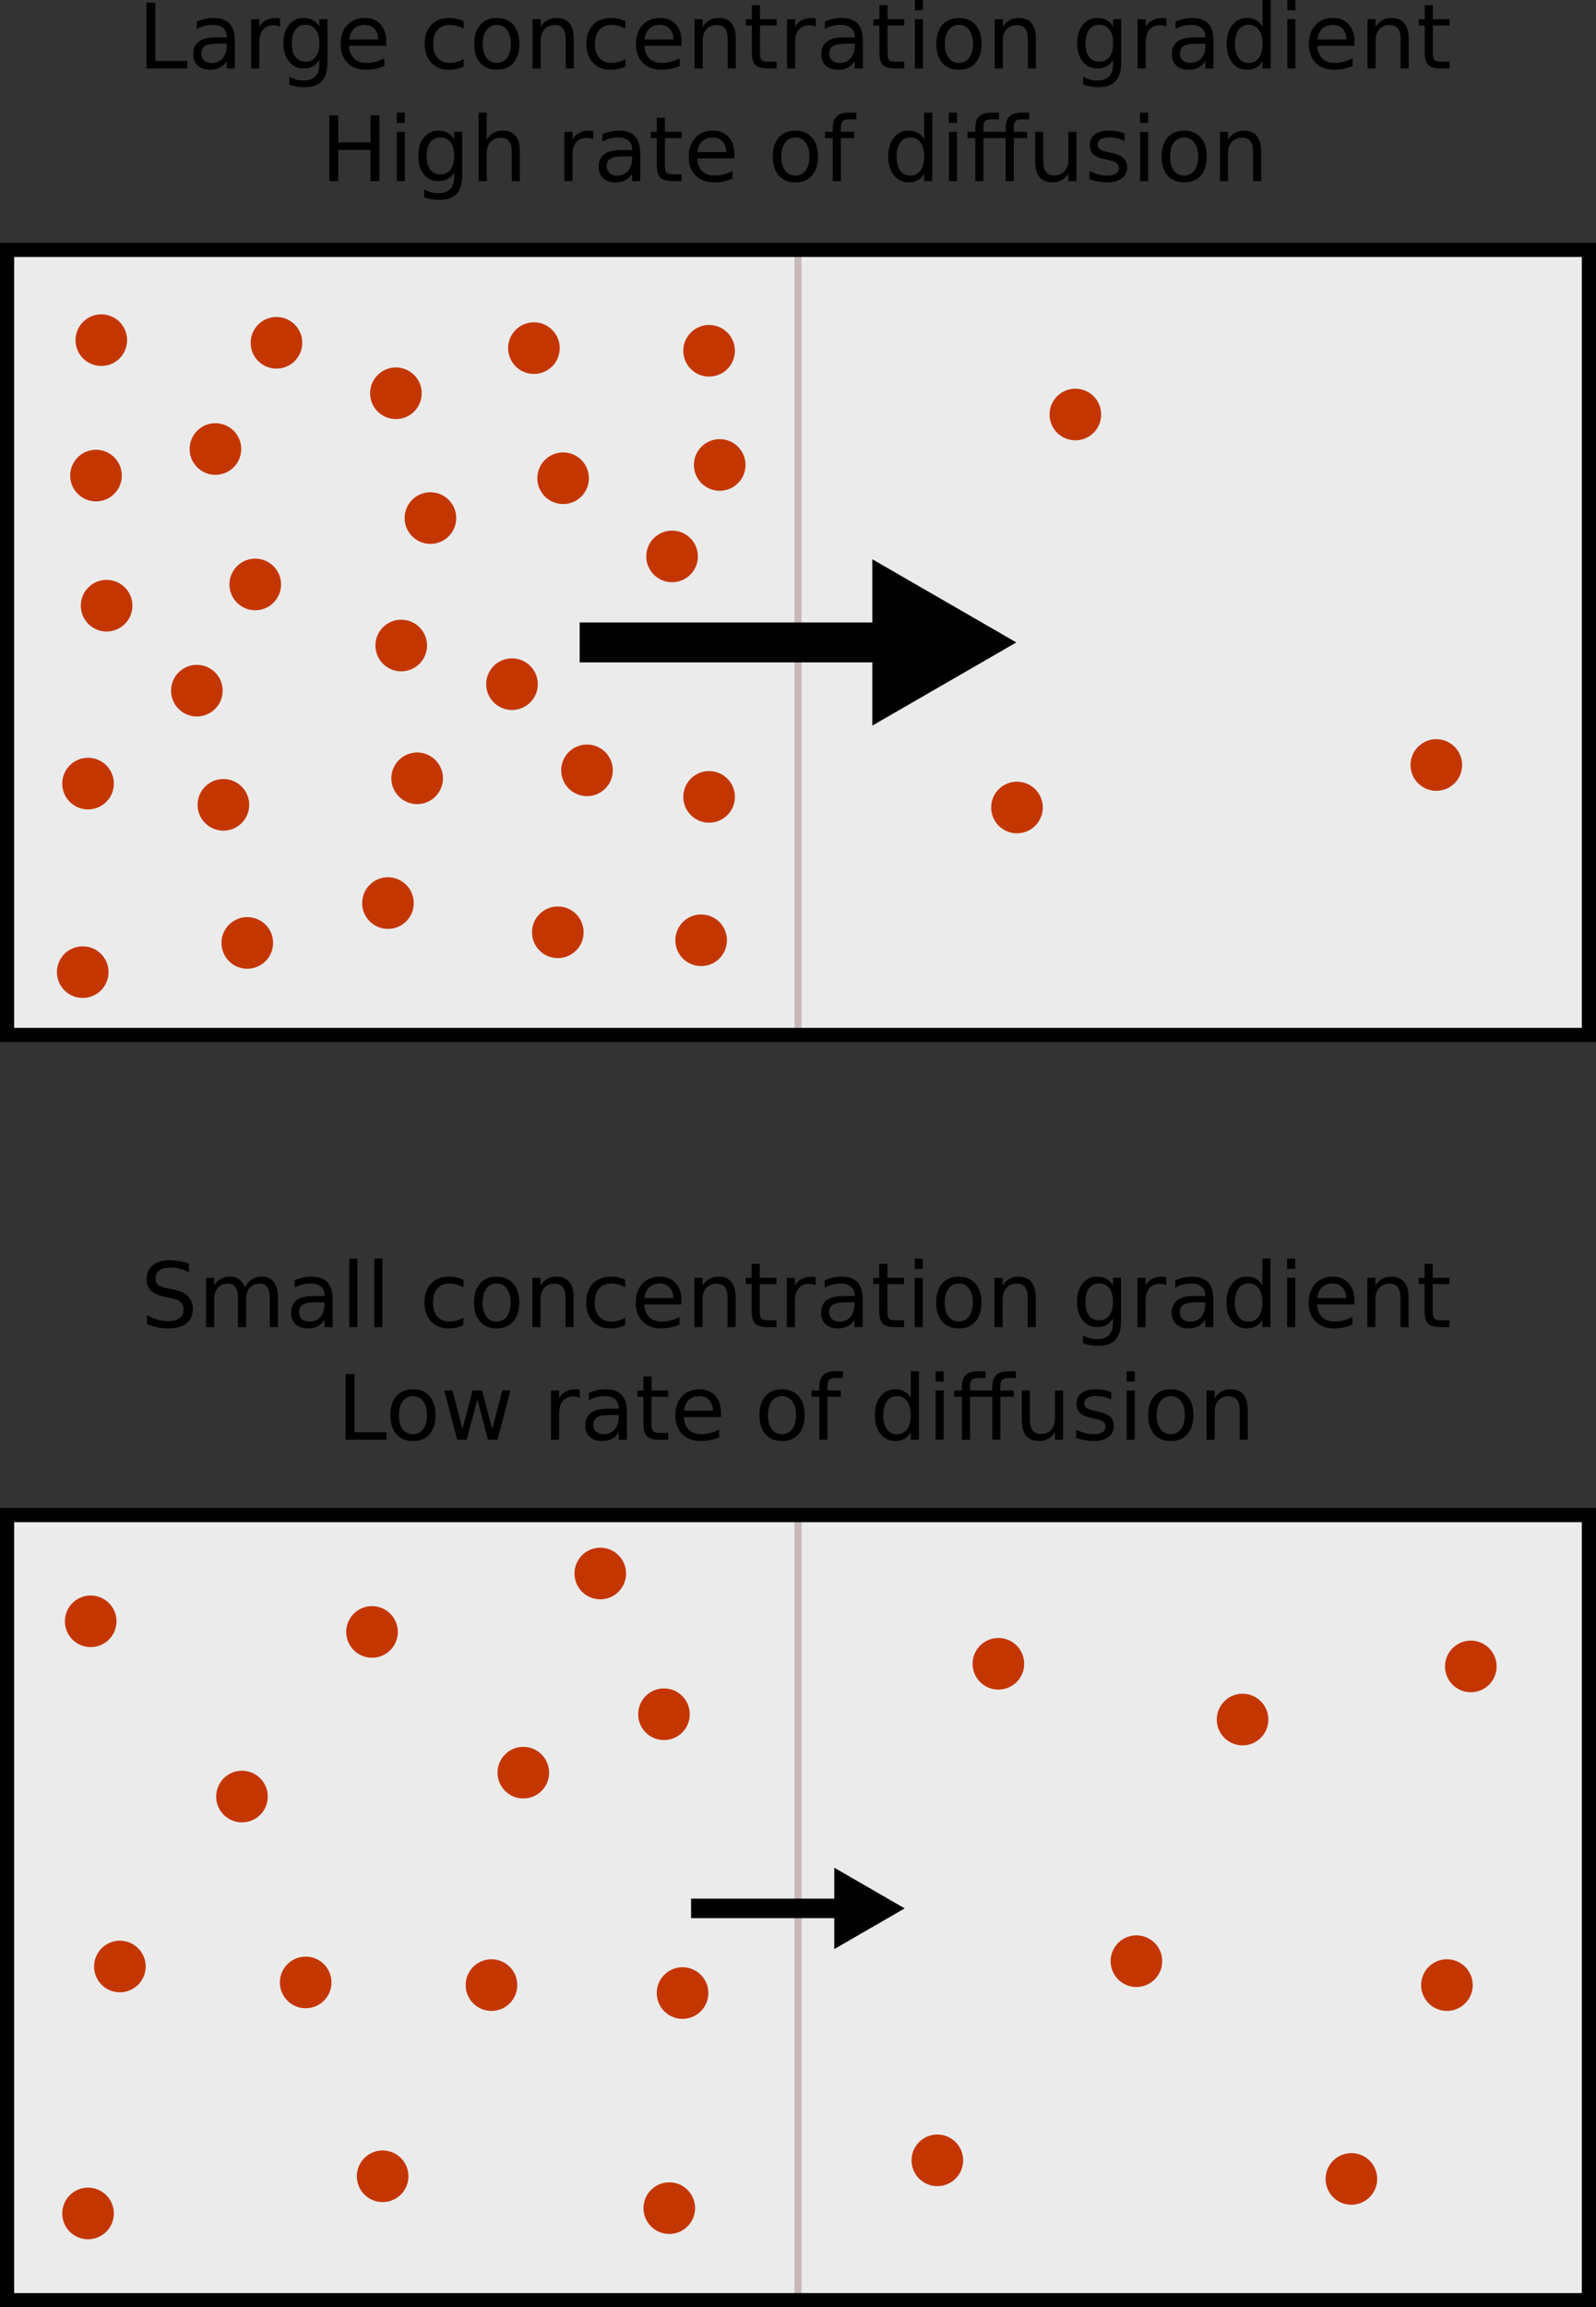 <?xml version="1.0" encoding="UTF-8" standalone="no"?>
<!-- Created with Inkscape (http://www.inkscape.org/) -->

<svg
   xmlns:dc="http://purl.org/dc/elements/1.1/"
   xmlns:cc="http://creativecommons.org/ns#"
   xmlns:rdf="http://www.w3.org/1999/02/22-rdf-syntax-ns#"
   xmlns:svg="http://www.w3.org/2000/svg"
   xmlns="http://www.w3.org/2000/svg"
   xmlns:sodipodi="http://sodipodi.sourceforge.net/DTD/sodipodi-0.dtd"
   xmlns:inkscape="http://www.inkscape.org/namespaces/inkscape"
   width="225.006mm"
   height="325.131mm"
   viewBox="0 0 225.006 325.131"
   version="1.1"
   id="svg8"
   inkscape:version="0.92.5 (2060ec1f9f, 2020-04-08)"
   sodipodi:docname="diffusion_rate_concentration_gradient.svg">
  <rect x="0" y="0" width="225.006" height="325.131" fill="#333333" stroke="none"/>
  <defs
     id="defs2">
    <inkscape:perspective
       sodipodi:type="inkscape:persp3d"
       inkscape:vp_x="0 : 148.49998 : 1"
       inkscape:vp_y="0 : 999.99992 : 0"
       inkscape:vp_z="210.00001 : 148.49998 : 1"
       inkscape:persp3d-origin="105.00002 : 98.999992 : 1"
       id="perspective5245" />
    <inkscape:path-effect
       effect="vonkoch"
       id="path-effect946"
       is_visible="true"
       ref_path="m 469.376,375.054 h 17.105"
       generator="m 469.376,375.054 h 5.702 m 5.702,0 h 5.702"
       similar_only="false"
       nbgenerations="15"
       drawall="true"
       maxComplexity="1000" />
    <inkscape:path-effect
       maxComplexity="1000"
       drawall="true"
       nbgenerations="15"
       similar_only="false"
       generator="m 469.376,375.054 h 5.702 m 5.702,0 h 5.702"
       ref_path="m 469.376,375.054 h 17.105"
       is_visible="true"
       id="path-effect946-7"
       effect="vonkoch" />
    <inkscape:path-effect
       effect="vonkoch"
       id="path-effect946-5"
       is_visible="true"
       ref_path="m 469.376,375.054 h 17.105"
       generator="m 469.376,375.054 h 5.702 m 5.702,0 h 5.702"
       similar_only="false"
       nbgenerations="15"
       drawall="true"
       maxComplexity="1000" />
    <inkscape:path-effect
       maxComplexity="1000"
       drawall="true"
       nbgenerations="15"
       similar_only="false"
       generator="m 469.376,375.054 h 5.702 m 5.702,0 h 5.702"
       ref_path="m 469.376,375.054 h 17.105"
       is_visible="true"
       id="path-effect946-7-8"
       effect="vonkoch" />
    <inkscape:perspective
       sodipodi:type="inkscape:persp3d"
       inkscape:vp_x="0 : 148.49999 : 1"
       inkscape:vp_y="0 : 999.99998 : 0"
       inkscape:vp_z="210 : 148.49999 : 1"
       inkscape:persp3d-origin="105.00001 : 98.999998 : 1"
       id="perspective5245-2" />
    <inkscape:path-effect
       effect="vonkoch"
       id="path-effect946-6"
       is_visible="true"
       ref_path="m 469.376,375.054 h 17.105"
       generator="m 469.376,375.054 h 5.702 m 5.702,0 h 5.702"
       similar_only="false"
       nbgenerations="15"
       drawall="true"
       maxComplexity="1000" />
    <inkscape:path-effect
       maxComplexity="1000"
       drawall="true"
       nbgenerations="15"
       similar_only="false"
       generator="m 469.376,375.054 h 5.702 m 5.702,0 h 5.702"
       ref_path="m 469.376,375.054 h 17.105"
       is_visible="true"
       id="path-effect946-7-1"
       effect="vonkoch" />
    <inkscape:path-effect
       effect="vonkoch"
       id="path-effect946-5-8"
       is_visible="true"
       ref_path="m 469.376,375.054 h 17.105"
       generator="m 469.376,375.054 h 5.702 m 5.702,0 h 5.702"
       similar_only="false"
       nbgenerations="15"
       drawall="true"
       maxComplexity="1000" />
    <inkscape:path-effect
       maxComplexity="1000"
       drawall="true"
       nbgenerations="15"
       similar_only="false"
       generator="m 469.376,375.054 h 5.702 m 5.702,0 h 5.702"
       ref_path="m 469.376,375.054 h 17.105"
       is_visible="true"
       id="path-effect946-7-8-7"
       effect="vonkoch" />
    <inkscape:perspective
       sodipodi:type="inkscape:persp3d"
       inkscape:vp_x="0 : 148.49999 : 1"
       inkscape:vp_y="0 : 999.99995 : 0"
       inkscape:vp_z="210 : 148.49999 : 1"
       inkscape:persp3d-origin="105.00001 : 98.999995 : 1"
       id="perspective5245-29" />
    <inkscape:path-effect
       effect="vonkoch"
       id="path-effect946-1"
       is_visible="true"
       ref_path="m 469.376,375.054 h 17.105"
       generator="m 469.376,375.054 h 5.702 m 5.702,0 h 5.702"
       similar_only="false"
       nbgenerations="15"
       drawall="true"
       maxComplexity="1000" />
    <inkscape:path-effect
       maxComplexity="1000"
       drawall="true"
       nbgenerations="15"
       similar_only="false"
       generator="m 469.376,375.054 h 5.702 m 5.702,0 h 5.702"
       ref_path="m 469.376,375.054 h 17.105"
       is_visible="true"
       id="path-effect946-7-2"
       effect="vonkoch" />
    <inkscape:path-effect
       effect="vonkoch"
       id="path-effect946-5-7"
       is_visible="true"
       ref_path="m 469.376,375.054 h 17.105"
       generator="m 469.376,375.054 h 5.702 m 5.702,0 h 5.702"
       similar_only="false"
       nbgenerations="15"
       drawall="true"
       maxComplexity="1000" />
    <inkscape:path-effect
       maxComplexity="1000"
       drawall="true"
       nbgenerations="15"
       similar_only="false"
       generator="m 469.376,375.054 h 5.702 m 5.702,0 h 5.702"
       ref_path="m 469.376,375.054 h 17.105"
       is_visible="true"
       id="path-effect946-7-8-0"
       effect="vonkoch" />
    <inkscape:perspective
       sodipodi:type="inkscape:persp3d"
       inkscape:vp_x="0 : 148.5 : 1"
       inkscape:vp_y="0 : 1000 : 0"
       inkscape:vp_z="209.99999 : 148.5 : 1"
       inkscape:persp3d-origin="105 : 99.000001 : 1"
       id="perspective5245-2-9" />
    <inkscape:path-effect
       effect="vonkoch"
       id="path-effect946-6-3"
       is_visible="true"
       ref_path="m 469.376,375.054 h 17.105"
       generator="m 469.376,375.054 h 5.702 m 5.702,0 h 5.702"
       similar_only="false"
       nbgenerations="15"
       drawall="true"
       maxComplexity="1000" />
    <inkscape:path-effect
       maxComplexity="1000"
       drawall="true"
       nbgenerations="15"
       similar_only="false"
       generator="m 469.376,375.054 h 5.702 m 5.702,0 h 5.702"
       ref_path="m 469.376,375.054 h 17.105"
       is_visible="true"
       id="path-effect946-7-1-6"
       effect="vonkoch" />
    <inkscape:path-effect
       effect="vonkoch"
       id="path-effect946-5-8-0"
       is_visible="true"
       ref_path="m 469.376,375.054 h 17.105"
       generator="m 469.376,375.054 h 5.702 m 5.702,0 h 5.702"
       similar_only="false"
       nbgenerations="15"
       drawall="true"
       maxComplexity="1000" />
    <inkscape:path-effect
       maxComplexity="1000"
       drawall="true"
       nbgenerations="15"
       similar_only="false"
       generator="m 469.376,375.054 h 5.702 m 5.702,0 h 5.702"
       ref_path="m 469.376,375.054 h 17.105"
       is_visible="true"
       id="path-effect946-7-8-7-6"
       effect="vonkoch" />
    <inkscape:perspective
       sodipodi:type="inkscape:persp3d"
       inkscape:vp_x="0 : 148.49999 : 1"
       inkscape:vp_y="0 : 999.99995 : 0"
       inkscape:vp_z="210 : 148.49999 : 1"
       inkscape:persp3d-origin="105.00001 : 98.999995 : 1"
       id="perspective5245-1" />
    <inkscape:path-effect
       effect="vonkoch"
       id="path-effect946-8"
       is_visible="true"
       ref_path="m 469.376,375.054 h 17.105"
       generator="m 469.376,375.054 h 5.702 m 5.702,0 h 5.702"
       similar_only="false"
       nbgenerations="15"
       drawall="true"
       maxComplexity="1000" />
    <inkscape:path-effect
       maxComplexity="1000"
       drawall="true"
       nbgenerations="15"
       similar_only="false"
       generator="m 469.376,375.054 h 5.702 m 5.702,0 h 5.702"
       ref_path="m 469.376,375.054 h 17.105"
       is_visible="true"
       id="path-effect946-7-7"
       effect="vonkoch" />
    <inkscape:path-effect
       effect="vonkoch"
       id="path-effect946-5-9"
       is_visible="true"
       ref_path="m 469.376,375.054 h 17.105"
       generator="m 469.376,375.054 h 5.702 m 5.702,0 h 5.702"
       similar_only="false"
       nbgenerations="15"
       drawall="true"
       maxComplexity="1000" />
    <inkscape:path-effect
       maxComplexity="1000"
       drawall="true"
       nbgenerations="15"
       similar_only="false"
       generator="m 469.376,375.054 h 5.702 m 5.702,0 h 5.702"
       ref_path="m 469.376,375.054 h 17.105"
       is_visible="true"
       id="path-effect946-7-8-2"
       effect="vonkoch" />
    <inkscape:perspective
       sodipodi:type="inkscape:persp3d"
       inkscape:vp_x="0 : 148.5 : 1"
       inkscape:vp_y="0 : 1000 : 0"
       inkscape:vp_z="209.99999 : 148.5 : 1"
       inkscape:persp3d-origin="105 : 99.000001 : 1"
       id="perspective5245-2-0" />
    <inkscape:path-effect
       effect="vonkoch"
       id="path-effect946-6-2"
       is_visible="true"
       ref_path="m 469.376,375.054 h 17.105"
       generator="m 469.376,375.054 h 5.702 m 5.702,0 h 5.702"
       similar_only="false"
       nbgenerations="15"
       drawall="true"
       maxComplexity="1000" />
    <inkscape:path-effect
       maxComplexity="1000"
       drawall="true"
       nbgenerations="15"
       similar_only="false"
       generator="m 469.376,375.054 h 5.702 m 5.702,0 h 5.702"
       ref_path="m 469.376,375.054 h 17.105"
       is_visible="true"
       id="path-effect946-7-1-3"
       effect="vonkoch" />
    <inkscape:path-effect
       effect="vonkoch"
       id="path-effect946-5-8-7"
       is_visible="true"
       ref_path="m 469.376,375.054 h 17.105"
       generator="m 469.376,375.054 h 5.702 m 5.702,0 h 5.702"
       similar_only="false"
       nbgenerations="15"
       drawall="true"
       maxComplexity="1000" />
    <inkscape:path-effect
       maxComplexity="1000"
       drawall="true"
       nbgenerations="15"
       similar_only="false"
       generator="m 469.376,375.054 h 5.702 m 5.702,0 h 5.702"
       ref_path="m 469.376,375.054 h 17.105"
       is_visible="true"
       id="path-effect946-7-8-7-5"
       effect="vonkoch" />
  </defs>
  <sodipodi:namedview
     id="base"
     pagecolor="#ffffff"
     bordercolor="#666666"
     borderopacity="1.0"
     inkscape:pageopacity="0.0"
     inkscape:pageshadow="2"
     inkscape:zoom="0.35355339"
     inkscape:cx="444.42849"
     inkscape:cy="570.09539"
     inkscape:document-units="mm"
     inkscape:current-layer="layer1"
     showgrid="false"
     inkscape:window-width="1920"
     inkscape:window-height="974"
     inkscape:window-x="0"
     inkscape:window-y="27"
     inkscape:window-maximized="1"
     fit-margin-top="0"
     fit-margin-left="0"
     fit-margin-right="0"
     fit-margin-bottom="0"
     inkscape:snap-global="false"
     showguides="false" />
  <g
     inkscape:label="Layer 1"
     inkscape:groupmode="layer"
     id="layer1"
     transform="translate(98.508,-1.123)">
    <path
       inkscape:connector-curvature="0"
       id="rect3107"
       d="M -97.095,36.26 H 125.085 V 147.26 H -97.095 Z"
       style="opacity:1;fill:#ebebeb;fill-opacity:1;stroke:none;stroke-width:1.408;stroke-miterlimit:4;stroke-dasharray:none;stroke-opacity:1" />
    <path
       style="fill:none;stroke:#c8b7b7;stroke-width:0.995;stroke-linecap:butt;stroke-linejoin:miter;stroke-opacity:1"
       d="M 13.995,36.084 V 145.969"
       id="path3918"
       inkscape:connector-curvature="0"
       sodipodi:nodetypes="cc" />
    <path
       inkscape:connector-curvature="0"
       id="rect3105"
       d="M -97.508,36.334 H 125.498 V 146.967 H -97.508 Z"
       style="opacity:1;fill:none;fill-opacity:1;stroke:#000000;stroke-width:2;stroke-miterlimit:4;stroke-dasharray:none;stroke-opacity:1" />
    <path
       style="opacity:1;fill:#c43600;fill-opacity:1;stroke:none;stroke-width:2.025;stroke-miterlimit:4;stroke-dasharray:none;stroke-opacity:1"
       d="m -70.916,66.739 a 3.635,3.635 0 0 1 0.439,-5.122 3.635,3.635 0 0 1 5.122,0.439 3.635,3.635 0 0 1 -0.439,5.122 3.635,3.635 0 0 1 -5.122,-0.439 z"
       id="path2572"
       inkscape:connector-curvature="0" />
    <path
       inkscape:connector-curvature="0"
       id="path2574"
       d="m -69.793,116.879 a 3.635,3.635 0 0 1 0.439,-5.122 3.635,3.635 0 0 1 5.122,0.439 3.635,3.635 0 0 1 -0.439,5.122 3.635,3.635 0 0 1 -5.122,-0.439 z"
       style="opacity:1;fill:#c43600;fill-opacity:1;stroke:none;stroke-width:2.025;stroke-miterlimit:4;stroke-dasharray:none;stroke-opacity:1" />
    <path
       style="opacity:1;fill:#c43600;fill-opacity:1;stroke:none;stroke-width:2.025;stroke-miterlimit:4;stroke-dasharray:none;stroke-opacity:1"
       d="m -86.257,88.816 a 3.635,3.635 0 0 1 0.439,-5.122 3.635,3.635 0 0 1 5.122,0.439 3.635,3.635 0 0 1 -0.439,5.122 3.635,3.635 0 0 1 -5.122,-0.439 z"
       id="path2576"
       inkscape:connector-curvature="0" />
    <path
       style="opacity:1;fill:#c43600;fill-opacity:1;stroke:none;stroke-width:2.025;stroke-miterlimit:4;stroke-dasharray:none;stroke-opacity:1"
       d="m -1.319,52.895 a 3.635,3.635 0 0 1 0.439,-5.122 3.635,3.635 0 0 1 5.122,0.439 3.635,3.635 0 0 1 -0.439,5.122 3.635,3.635 0 0 1 -5.122,-0.439 z"
       id="path2586"
       inkscape:connector-curvature="0" />
    <path
       inkscape:connector-curvature="0"
       id="path2588"
       d="m -66.426,136.336 a 3.635,3.635 0 0 1 0.439,-5.122 3.635,3.635 0 0 1 5.122,0.439 3.635,3.635 0 0 1 -0.439,5.122 3.635,3.635 0 0 1 -5.122,-0.439 z"
       style="opacity:1;fill:#c43600;fill-opacity:1;stroke:none;stroke-width:2.025;stroke-miterlimit:4;stroke-dasharray:none;stroke-opacity:1" />
    <path
       style="opacity:1;fill:#c43600;fill-opacity:1;stroke:none;stroke-width:2.025;stroke-miterlimit:4;stroke-dasharray:none;stroke-opacity:1"
       d="m -87.005,51.398 a 3.635,3.635 0 0 1 0.439,-5.122 3.635,3.635 0 0 1 5.122,0.439 3.635,3.635 0 0 1 -0.439,5.122 3.635,3.635 0 0 1 -5.122,-0.439 z"
       id="path2590"
       inkscape:connector-curvature="0" />
    <path
       inkscape:connector-curvature="0"
       id="path2592"
       d="m -22.647,134.839 a 3.635,3.635 0 0 1 0.439,-5.122 3.635,3.635 0 0 1 5.122,0.439 3.635,3.635 0 0 1 -0.439,5.122 3.635,3.635 0 0 1 -5.122,-0.439 z"
       style="opacity:1;fill:#c43600;fill-opacity:1;stroke:none;stroke-width:2.025;stroke-miterlimit:4;stroke-dasharray:none;stroke-opacity:1" />
    <path
       inkscape:connector-curvature="0"
       id="path2610"
       d="m -45.472,58.881 a 3.635,3.635 0 0 1 0.439,-5.122 3.635,3.635 0 0 1 5.122,0.439 3.635,3.635 0 0 1 -0.439,5.122 3.635,3.635 0 0 1 -5.122,-0.439 z"
       style="opacity:1;fill:#c43600;fill-opacity:1;stroke:none;stroke-width:2.025;stroke-miterlimit:4;stroke-dasharray:none;stroke-opacity:1" />
    <path
       style="opacity:1;fill:#c43600;fill-opacity:1;stroke:none;stroke-width:2.025;stroke-miterlimit:4;stroke-dasharray:none;stroke-opacity:1"
       d="m -46.594,130.723 a 3.635,3.635 0 0 1 0.439,-5.122 3.635,3.635 0 0 1 5.122,0.439 3.635,3.635 0 0 1 -0.439,5.122 3.635,3.635 0 0 1 -5.122,-0.439 z"
       id="path2612"
       inkscape:connector-curvature="0" />
    <path
       inkscape:connector-curvature="0"
       id="path2614"
       d="m -2.441,135.962 a 3.635,3.635 0 0 1 0.439,-5.122 3.635,3.635 0 0 1 5.122,0.439 3.635,3.635 0 0 1 -0.439,5.122 3.635,3.635 0 0 1 -5.122,-0.439 z"
       style="opacity:1;fill:#c43600;fill-opacity:1;stroke:none;stroke-width:2.025;stroke-miterlimit:4;stroke-dasharray:none;stroke-opacity:1" />
    <path
       style="opacity:1;fill:#c43600;fill-opacity:1;stroke:none;stroke-width:2.025;stroke-miterlimit:4;stroke-dasharray:none;stroke-opacity:1"
       d="m -44.723,94.428 a 3.635,3.635 0 0 1 0.439,-5.122 3.635,3.635 0 0 1 5.122,0.439 3.635,3.635 0 0 1 -0.439,5.122 3.635,3.635 0 0 1 -5.122,-0.439 z"
       id="path2616"
       inkscape:connector-curvature="0" />
    <path
       style="opacity:1;fill:#c43600;fill-opacity:1;stroke:none;stroke-width:2.025;stroke-miterlimit:4;stroke-dasharray:none;stroke-opacity:1"
       d="m -6.539,81.872 a 3.635,3.635 0 0 1 0.439,-5.122 3.635,3.635 0 0 1 5.122,0.439 3.635,3.635 0 0 1 -0.439,5.122 3.635,3.635 0 0 1 -5.122,-0.439 z"
       id="path2618"
       inkscape:connector-curvature="0" />
    <path
       inkscape:connector-curvature="0"
       id="path2620"
       d="m -21.899,70.855 a 3.635,3.635 0 0 1 0.439,-5.122 3.635,3.635 0 0 1 5.122,0.439 3.635,3.635 0 0 1 -0.439,5.122 3.635,3.635 0 0 1 -5.122,-0.439 z"
       style="opacity:1;fill:#c43600;fill-opacity:1;stroke:none;stroke-width:2.025;stroke-miterlimit:4;stroke-dasharray:none;stroke-opacity:1" />
    <path
       style="opacity:1;fill:#c43600;fill-opacity:1;stroke:none;stroke-width:2.025;stroke-miterlimit:4;stroke-dasharray:none;stroke-opacity:1"
       d="m -62.31,51.772 a 3.635,3.635 0 0 1 0.439,-5.122 3.635,3.635 0 0 1 5.122,0.439 3.635,3.635 0 0 1 -0.439,5.122 3.635,3.635 0 0 1 -5.122,-0.439 z"
       id="path2622"
       inkscape:connector-curvature="0" />
    <path
       inkscape:connector-curvature="0"
       id="path2624"
       d="m -18.531,112.015 a 3.635,3.635 0 0 1 0.439,-5.122 3.635,3.635 0 0 1 5.122,0.439 3.635,3.635 0 0 1 -0.439,5.122 3.635,3.635 0 0 1 -5.122,-0.439 z"
       style="opacity:1;fill:#c43600;fill-opacity:1;stroke:none;stroke-width:2.025;stroke-miterlimit:4;stroke-dasharray:none;stroke-opacity:1" />
    <path
       inkscape:connector-curvature="0"
       id="path2628"
       d="m -89.625,140.452 a 3.635,3.635 0 0 1 0.439,-5.122 3.635,3.635 0 0 1 5.122,0.439 3.635,3.635 0 0 1 -0.439,5.122 3.635,3.635 0 0 1 -5.122,-0.439 z"
       style="opacity:1;fill:#c43600;fill-opacity:1;stroke:none;stroke-width:2.025;stroke-miterlimit:4;stroke-dasharray:none;stroke-opacity:1" />
    <path
       style="opacity:1;fill:#c43600;fill-opacity:1;stroke:none;stroke-width:2.025;stroke-miterlimit:4;stroke-dasharray:none;stroke-opacity:1"
       d="m -88.876,113.885 a 3.635,3.635 0 0 1 0.439,-5.122 3.635,3.635 0 0 1 5.122,0.439 3.635,3.635 0 0 1 -0.439,5.122 3.635,3.635 0 0 1 -5.122,-0.439 z"
       id="path2630"
       inkscape:connector-curvature="0" />
    <path
       inkscape:connector-curvature="0"
       id="path2632"
       d="m -73.535,100.789 a 3.635,3.635 0 0 1 0.439,-5.122 3.635,3.635 0 0 1 5.122,0.439 3.635,3.635 0 0 1 -0.439,5.122 3.635,3.635 0 0 1 -5.122,-0.439 z"
       style="opacity:1;fill:#c43600;fill-opacity:1;stroke:none;stroke-width:2.025;stroke-miterlimit:4;stroke-dasharray:none;stroke-opacity:1" />
    <path
       inkscape:connector-curvature="0"
       id="path2634"
       d="m -1.319,115.756 a 3.635,3.635 0 0 1 0.439,-5.122 3.635,3.635 0 0 1 5.122,0.439 3.635,3.635 0 0 1 -0.439,5.122 3.635,3.635 0 0 1 -5.122,-0.439 z"
       style="opacity:1;fill:#c43600;fill-opacity:1;stroke:none;stroke-width:2.025;stroke-miterlimit:4;stroke-dasharray:none;stroke-opacity:1" />
    <path
       style="opacity:1;fill:#c43600;fill-opacity:1;stroke:none;stroke-width:2.025;stroke-miterlimit:4;stroke-dasharray:none;stroke-opacity:1"
       d="m -26.015,52.52 a 3.635,3.635 0 0 1 0.439,-5.122 3.635,3.635 0 0 1 5.122,0.439 3.635,3.635 0 0 1 -0.439,5.122 3.635,3.635 0 0 1 -5.122,-0.439 z"
       id="path2636"
       inkscape:connector-curvature="0" />
    <path
       inkscape:connector-curvature="0"
       id="path2638"
       d="m -42.478,113.137 a 3.635,3.635 0 0 1 0.439,-5.122 3.635,3.635 0 0 1 5.122,0.439 3.635,3.635 0 0 1 -0.439,5.122 3.635,3.635 0 0 1 -5.122,-0.439 z"
       style="opacity:1;fill:#c43600;fill-opacity:1;stroke:none;stroke-width:2.025;stroke-miterlimit:4;stroke-dasharray:none;stroke-opacity:1" />
    <path
       style="opacity:1;fill:#c43600;fill-opacity:1;stroke:none;stroke-width:2.025;stroke-miterlimit:4;stroke-dasharray:none;stroke-opacity:1"
       d="m -40.607,76.468 a 3.635,3.635 0 0 1 0.439,-5.122 3.635,3.635 0 0 1 5.122,0.439 3.635,3.635 0 0 1 -0.439,5.122 3.635,3.635 0 0 1 -5.122,-0.439 z"
       id="path2640"
       inkscape:connector-curvature="0" />
    <path
       style="opacity:1;fill:#c43600;fill-opacity:1;stroke:none;stroke-width:2.025;stroke-miterlimit:4;stroke-dasharray:none;stroke-opacity:1"
       d="m -65.303,85.822 a 3.635,3.635 0 0 1 0.439,-5.122 3.635,3.635 0 0 1 5.122,0.439 3.635,3.635 0 0 1 -0.439,5.122 3.635,3.635 0 0 1 -5.122,-0.439 z"
       id="path2642"
       inkscape:connector-curvature="0" />
    <path
       inkscape:connector-curvature="0"
       id="path2644"
       d="m -87.754,70.481 a 3.635,3.635 0 0 1 0.439,-5.122 3.635,3.635 0 0 1 5.122,0.439 3.635,3.635 0 0 1 -0.439,5.122 3.635,3.635 0 0 1 -5.122,-0.439 z"
       style="opacity:1;fill:#c43600;fill-opacity:1;stroke:none;stroke-width:2.025;stroke-miterlimit:4;stroke-dasharray:none;stroke-opacity:1" />
    <path
       style="opacity:1;fill:#c43600;fill-opacity:1;stroke:none;stroke-width:2.025;stroke-miterlimit:4;stroke-dasharray:none;stroke-opacity:1"
       d="m -29.107,99.875 a 3.635,3.635 0 0 1 0.439,-5.122 3.635,3.635 0 0 1 5.122,0.439 3.635,3.635 0 0 1 -0.439,5.122 3.635,3.635 0 0 1 -5.122,-0.439 z"
       id="path2646"
       inkscape:connector-curvature="0" />
    <path
       inkscape:connector-curvature="0"
       id="path2648"
       d="m 0.178,68.984 a 3.635,3.635 0 0 1 0.439,-5.122 3.635,3.635 0 0 1 5.122,0.439 3.635,3.635 0 0 1 -0.439,5.122 3.635,3.635 0 0 1 -5.122,-0.439 z"
       style="opacity:1;fill:#c43600;fill-opacity:1;stroke:none;stroke-width:2.025;stroke-miterlimit:4;stroke-dasharray:none;stroke-opacity:1" />
    <path
       inkscape:connector-curvature="0"
       id="path2650"
       d="m 101.206,111.266 a 3.635,3.635 0 0 1 0.439,-5.122 3.635,3.635 0 0 1 5.122,0.439 3.635,3.635 0 0 1 -0.439,5.122 3.635,3.635 0 0 1 -5.122,-0.439 z"
       style="opacity:1;fill:#c43600;fill-opacity:1;stroke:none;stroke-width:2.025;stroke-miterlimit:4;stroke-dasharray:none;stroke-opacity:1" />
    <path
       style="opacity:1;fill:#c43600;fill-opacity:1;stroke:none;stroke-width:2.025;stroke-miterlimit:4;stroke-dasharray:none;stroke-opacity:1"
       d="m 42.086,117.253 a 3.635,3.635 0 0 1 0.439,-5.122 3.635,3.635 0 0 1 5.122,0.439 3.635,3.635 0 0 1 -0.439,5.122 3.635,3.635 0 0 1 -5.122,-0.439 z"
       id="path2652"
       inkscape:connector-curvature="0" />
    <path
       style="opacity:1;fill:#c43600;fill-opacity:1;stroke:none;stroke-width:2.025;stroke-miterlimit:4;stroke-dasharray:none;stroke-opacity:1"
       d="m 50.318,61.875 a 3.635,3.635 0 0 1 0.439,-5.122 3.635,3.635 0 0 1 5.122,0.439 3.635,3.635 0 0 1 -0.439,5.122 3.635,3.635 0 0 1 -5.122,-0.439 z"
       id="path2660"
       inkscape:connector-curvature="0" />
    <g
       transform="matrix(1.797,0,0,1.797,-279.502,-25.173)"
       id="g15519">
      <path
         style="fill:none;stroke:#000000;stroke-width:3.132;stroke-linecap:butt;stroke-linejoin:miter;stroke-opacity:1"
         d="m 146.196,65.01 h 25.925"
         id="path15515"
         inkscape:connector-curvature="0" />
      <path
         inkscape:connector-curvature="0"
         id="path15517"
         d="M 169.158,71.532 V 58.488 l 11.297,6.522 z"
         inkscape:transform-center-x="-1.8827783"
         style="opacity:1;fill:#000000;fill-opacity:1;stroke:none;stroke-width:2;stroke-miterlimit:4;stroke-dasharray:none;stroke-opacity:1" />
    </g>
    <g
       aria-label="Large concentration gradient
High rate of diffusion"
       style="font-style:normal;font-weight:normal;font-size:12.7px;line-height:1.25;font-family:sans-serif;text-align:center;letter-spacing:0px;word-spacing:0px;text-anchor:middle;fill:#000000;fill-opacity:1;stroke:none;stroke-width:0.265"
       id="text2926">
      <path
         d="m -77.86,1.514 h 1.253 v 8.204 h 4.508 v 1.054 h -5.761 z"
         style="stroke-width:0.265"
         id="path3100" />
      <path
         d="m -67.677,7.281 q -1.383,0 -1.916,0.316 -0.533,0.316 -0.533,1.079 0,0.608 0.397,0.967 0.403,0.353 1.091,0.353 0.949,0 1.519,-0.67 0.577,-0.676 0.577,-1.792 V 7.281 Z m 2.276,-0.471 v 3.963 h -1.141 V 9.718 q -0.391,0.633 -0.974,0.936 -0.583,0.298 -1.426,0.298 -1.067,0 -1.699,-0.595 -0.626,-0.602 -0.626,-1.606 0,-1.172 0.781,-1.767 0.788,-0.595 2.344,-0.595 h 1.6 V 6.276 q 0,-0.788 -0.521,-1.215 -0.515,-0.434 -1.451,-0.434 -0.595,0 -1.16,0.143 -0.564,0.143 -1.085,0.428 V 4.143 q 0.626,-0.242 1.215,-0.36 0.589,-0.124 1.147,-0.124 1.507,0 2.251,0.781 0.744,0.781 0.744,2.369 z"
         style="stroke-width:0.265"
         id="path3102" />
      <path
         d="m -59.027,4.893 q -0.192,-0.112 -0.422,-0.161 -0.223,-0.056 -0.496,-0.056 -0.967,0 -1.488,0.633 -0.515,0.626 -0.515,1.805 v 3.659 h -1.147 V 3.827 h 1.147 v 1.079 q 0.36,-0.633 0.936,-0.936 0.577,-0.31 1.401,-0.31 0.118,0 0.26,0.019 0.143,0.012 0.316,0.043 z"
         style="stroke-width:0.265"
         id="path3104" />
      <path
         d="m -53.483,7.219 q 0,-1.24 -0.515,-1.922 -0.508,-0.682 -1.432,-0.682 -0.918,0 -1.432,0.682 -0.508,0.682 -0.508,1.922 0,1.234 0.508,1.916 0.515,0.682 1.432,0.682 0.924,0 1.432,-0.682 0.515,-0.682 0.515,-1.916 z m 1.141,2.691 q 0,1.774 -0.788,2.635 -0.788,0.868 -2.412,0.868 -0.602,0 -1.135,-0.093 -0.533,-0.087 -1.036,-0.273 v -1.11 q 0.502,0.273 0.992,0.403 0.49,0.13 0.998,0.13 1.122,0 1.681,-0.589 0.558,-0.583 0.558,-1.767 V 9.55 q -0.353,0.614 -0.905,0.918 -0.552,0.304 -1.321,0.304 -1.277,0 -2.059,-0.974 -0.781,-0.974 -0.781,-2.58 0,-1.612 0.781,-2.586 0.781,-0.974 2.059,-0.974 0.769,0 1.321,0.304 0.552,0.304 0.905,0.918 V 3.827 h 1.141 z"
         style="stroke-width:0.265"
         id="path3106" />
      <path
         d="m -44.051,7.014 v 0.558 h -5.246 q 0.074,1.178 0.707,1.798 0.639,0.614 1.774,0.614 0.657,0 1.271,-0.161 0.62,-0.161 1.228,-0.484 v 1.079 q -0.614,0.26 -1.259,0.397 -0.645,0.136 -1.308,0.136 -1.662,0 -2.635,-0.967 -0.967,-0.967 -0.967,-2.617 0,-1.705 0.918,-2.704 0.924,-1.005 2.487,-1.005 1.401,0 2.214,0.905 0.819,0.899 0.819,2.449 z m -1.141,-0.335 q -0.012,-0.936 -0.527,-1.494 -0.508,-0.558 -1.352,-0.558 -0.955,0 -1.532,0.54 -0.571,0.54 -0.657,1.519 z"
         style="stroke-width:0.265"
         id="path3108" />
      <path
         d="m -33.143,4.093 v 1.067 q -0.484,-0.267 -0.974,-0.397 -0.484,-0.136 -0.98,-0.136 -1.11,0 -1.724,0.707 -0.614,0.701 -0.614,1.972 0,1.271 0.614,1.978 0.614,0.701 1.724,0.701 0.496,0 0.98,-0.13 0.49,-0.136 0.974,-0.403 v 1.054 q -0.477,0.223 -0.992,0.335 -0.508,0.112 -1.085,0.112 -1.569,0 -2.493,-0.986 -0.924,-0.986 -0.924,-2.66 0,-1.699 0.93,-2.673 0.936,-0.974 2.561,-0.974 0.527,0 1.029,0.112 0.502,0.105 0.974,0.322 z"
         style="stroke-width:0.265"
         id="path3110" />
      <path
         d="m -28.467,4.627 q -0.918,0 -1.451,0.719 -0.533,0.713 -0.533,1.96 0,1.246 0.527,1.966 0.533,0.713 1.457,0.713 0.912,0 1.445,-0.719 0.533,-0.719 0.533,-1.96 0,-1.234 -0.533,-1.953 -0.533,-0.726 -1.445,-0.726 z m 0,-0.967 q 1.488,0 2.338,0.967 0.85,0.967 0.85,2.679 0,1.705 -0.85,2.679 -0.85,0.967 -2.338,0.967 -1.494,0 -2.344,-0.967 -0.843,-0.974 -0.843,-2.679 0,-1.712 0.843,-2.679 0.85,-0.967 2.344,-0.967 z"
         style="stroke-width:0.265"
         id="path3112" />
      <path
         d="m -17.615,6.58 v 4.192 h -1.141 V 6.617 q 0,-0.986 -0.384,-1.476 -0.384,-0.49 -1.153,-0.49 -0.924,0 -1.457,0.589 -0.533,0.589 -0.533,1.606 v 3.925 h -1.147 V 3.827 h 1.147 v 1.079 q 0.409,-0.626 0.961,-0.936 0.558,-0.31 1.284,-0.31 1.197,0 1.811,0.744 0.614,0.738 0.614,2.177 z"
         style="stroke-width:0.265"
         id="path3114" />
      <path
         d="m -10.341,4.093 v 1.067 q -0.484,-0.267 -0.974,-0.397 -0.484,-0.136 -0.98,-0.136 -1.11,0 -1.724,0.707 -0.614,0.701 -0.614,1.972 0,1.271 0.614,1.978 0.614,0.701 1.724,0.701 0.496,0 0.98,-0.13 0.49,-0.136 0.974,-0.403 v 1.054 q -0.477,0.223 -0.992,0.335 -0.508,0.112 -1.085,0.112 -1.569,0 -2.493,-0.986 -0.924,-0.986 -0.924,-2.66 0,-1.699 0.93,-2.673 0.936,-0.974 2.561,-0.974 0.527,0 1.029,0.112 0.502,0.105 0.974,0.322 z"
         style="stroke-width:0.265"
         id="path3116" />
      <path
         d="m -2.416,7.014 v 0.558 h -5.246 q 0.074,1.178 0.707,1.798 0.639,0.614 1.774,0.614 0.657,0 1.271,-0.161 0.62,-0.161 1.228,-0.484 v 1.079 q -0.614,0.26 -1.259,0.397 -0.645,0.136 -1.308,0.136 -1.662,0 -2.635,-0.967 -0.967,-0.967 -0.967,-2.617 0,-1.705 0.918,-2.704 0.924,-1.005 2.487,-1.005 1.401,0 2.214,0.905 0.819,0.899 0.819,2.449 z M -3.557,6.679 Q -3.57,5.743 -4.084,5.185 -4.593,4.627 -5.436,4.627 q -0.955,0 -1.532,0.54 -0.571,0.54 -0.657,1.519 z"
         style="stroke-width:0.265"
         id="path3118" />
      <path
         d="M 5.23,6.58 V 10.772 H 4.089 V 6.617 q 0,-0.986 -0.384,-1.476 -0.384,-0.49 -1.153,-0.49 -0.924,0 -1.457,0.589 Q 0.56,5.83 0.56,6.847 v 3.925 H -0.587 V 3.827 H 0.56 V 4.906 Q 0.97,4.279 1.521,3.969 2.08,3.659 2.805,3.659 q 1.197,0 1.811,0.744 0.614,0.738 0.614,2.177 z"
         style="stroke-width:0.265"
         id="path3120" />
      <path
         d="M 8.634,1.855 V 3.827 H 10.984 V 4.713 H 8.634 v 3.77 q 0,0.85 0.229,1.091 0.236,0.242 0.949,0.242 H 10.984 V 10.772 H 9.812 q -1.321,0 -1.823,-0.49 Q 7.487,9.786 7.487,8.484 V 4.713 H 6.65 V 3.827 H 7.487 V 1.855 Z"
         style="stroke-width:0.265"
         id="path3122" />
      <path
         d="m 16.51,4.893 q -0.192,-0.112 -0.422,-0.161 -0.223,-0.056 -0.496,-0.056 -0.967,0 -1.488,0.633 -0.515,0.626 -0.515,1.805 V 10.772 H 12.442 V 3.827 h 1.147 v 1.079 q 0.36,-0.633 0.936,-0.936 0.577,-0.31 1.401,-0.31 0.118,0 0.26,0.019 0.143,0.012 0.316,0.043 z"
         style="stroke-width:0.265"
         id="path3124" />
      <path
         d="m 20.863,7.281 q -1.383,0 -1.916,0.316 -0.533,0.316 -0.533,1.079 0,0.608 0.397,0.967 0.403,0.353 1.091,0.353 0.949,0 1.519,-0.67 0.577,-0.676 0.577,-1.792 V 7.281 Z m 2.276,-0.471 v 3.963 H 21.998 V 9.718 q -0.391,0.633 -0.974,0.936 -0.583,0.298 -1.426,0.298 -1.067,0 -1.699,-0.595 -0.626,-0.602 -0.626,-1.606 0,-1.172 0.781,-1.767 0.788,-0.595 2.344,-0.595 h 1.6 V 6.276 q 0,-0.788 -0.521,-1.215 -0.515,-0.434 -1.451,-0.434 -0.595,0 -1.16,0.143 -0.564,0.143 -1.085,0.428 V 4.143 q 0.626,-0.242 1.215,-0.36 0.589,-0.124 1.147,-0.124 1.507,0 2.251,0.781 0.744,0.781 0.744,2.369 z"
         style="stroke-width:0.265"
         id="path3126" />
      <path
         d="m 26.618,1.855 v 1.972 h 2.35 v 0.887 h -2.35 v 3.77 q 0,0.85 0.229,1.091 0.236,0.242 0.949,0.242 h 1.172 v 0.955 h -1.172 q -1.321,0 -1.823,-0.49 Q 25.47,9.786 25.47,8.484 V 4.713 H 24.633 V 3.827 h 0.837 V 1.855 Z"
         style="stroke-width:0.265"
         id="path3128" />
      <path
         d="m 30.469,3.827 h 1.141 v 6.945 h -1.141 z m 0,-2.704 h 1.141 v 1.445 h -1.141 z"
         style="stroke-width:0.265"
         id="path3130" />
      <path
         d="m 36.688,4.627 q -0.918,0 -1.451,0.719 -0.533,0.713 -0.533,1.96 0,1.246 0.527,1.966 0.533,0.713 1.457,0.713 0.912,0 1.445,-0.719 0.533,-0.719 0.533,-1.96 0,-1.234 -0.533,-1.953 Q 37.6,4.627 36.688,4.627 Z m 0,-0.967 q 1.488,0 2.338,0.967 0.85,0.967 0.85,2.679 0,1.705 -0.85,2.679 -0.85,0.967 -2.338,0.967 -1.494,0 -2.344,-0.967 -0.843,-0.974 -0.843,-2.679 0,-1.712 0.843,-2.679 0.85,-0.967 2.344,-0.967 z"
         style="stroke-width:0.265"
         id="path3132" />
      <path
         d="M 47.54,6.58 V 10.772 H 46.399 V 6.617 q 0,-0.986 -0.384,-1.476 -0.384,-0.49 -1.153,-0.49 -0.924,0 -1.457,0.589 -0.533,0.589 -0.533,1.606 v 3.925 H 41.724 V 3.827 h 1.147 v 1.079 q 0.409,-0.626 0.961,-0.936 0.558,-0.31 1.284,-0.31 1.197,0 1.811,0.744 0.614,0.738 0.614,2.177 z"
         style="stroke-width:0.265"
         id="path3134" />
      <path
         d="m 58.423,7.219 q 0,-1.24 -0.515,-1.922 -0.508,-0.682 -1.432,-0.682 -0.918,0 -1.432,0.682 -0.508,0.682 -0.508,1.922 0,1.234 0.508,1.916 0.515,0.682 1.432,0.682 0.924,0 1.432,-0.682 0.515,-0.682 0.515,-1.916 z m 1.141,2.691 q 0,1.774 -0.788,2.635 -0.788,0.868 -2.412,0.868 -0.602,0 -1.135,-0.093 -0.533,-0.087 -1.036,-0.273 v -1.11 q 0.502,0.273 0.992,0.403 0.49,0.13 0.998,0.13 1.122,0 1.681,-0.589 0.558,-0.583 0.558,-1.767 V 9.55 q -0.353,0.614 -0.905,0.918 -0.552,0.304 -1.321,0.304 -1.277,0 -2.059,-0.974 -0.781,-0.974 -0.781,-2.58 0,-1.612 0.781,-2.586 0.781,-0.974 2.059,-0.974 0.769,0 1.321,0.304 0.552,0.304 0.905,0.918 V 3.827 h 1.141 z"
         style="stroke-width:0.265"
         id="path3136" />
      <path
         d="m 65.939,4.893 q -0.192,-0.112 -0.422,-0.161 -0.223,-0.056 -0.496,-0.056 -0.967,0 -1.488,0.633 -0.515,0.626 -0.515,1.805 V 10.772 H 61.871 V 3.827 h 1.147 v 1.079 q 0.36,-0.633 0.936,-0.936 0.577,-0.31 1.401,-0.31 0.118,0 0.26,0.019 0.143,0.012 0.316,0.043 z"
         style="stroke-width:0.265"
         id="path3138" />
      <path
         d="m 70.292,7.281 q -1.383,0 -1.916,0.316 -0.533,0.316 -0.533,1.079 0,0.608 0.397,0.967 0.403,0.353 1.091,0.353 0.949,0 1.519,-0.67 0.577,-0.676 0.577,-1.792 V 7.281 Z m 2.276,-0.471 v 3.963 H 71.427 V 9.718 q -0.391,0.633 -0.974,0.936 -0.583,0.298 -1.426,0.298 -1.067,0 -1.699,-0.595 -0.626,-0.602 -0.626,-1.606 0,-1.172 0.781,-1.767 0.788,-0.595 2.344,-0.595 h 1.6 V 6.276 q 0,-0.788 -0.521,-1.215 -0.515,-0.434 -1.451,-0.434 -0.595,0 -1.16,0.143 -0.564,0.143 -1.085,0.428 V 4.143 q 0.626,-0.242 1.215,-0.36 0.589,-0.124 1.147,-0.124 1.507,0 2.251,0.781 0.744,0.781 0.744,2.369 z"
         style="stroke-width:0.265"
         id="path3140" />
      <path
         d="M 79.489,4.881 V 1.123 H 80.63 V 10.772 H 79.489 V 9.73 q -0.36,0.62 -0.912,0.924 -0.546,0.298 -1.315,0.298 -1.259,0 -2.053,-1.005 -0.788,-1.005 -0.788,-2.642 0,-1.637 0.788,-2.642 0.794,-1.005 2.053,-1.005 0.769,0 1.315,0.304 0.552,0.298 0.912,0.918 z M 75.601,7.306 q 0,1.259 0.515,1.978 0.521,0.713 1.426,0.713 0.905,0 1.426,-0.713 0.521,-0.719 0.521,-1.978 0,-1.259 -0.521,-1.972 -0.521,-0.719 -1.426,-0.719 -0.905,0 -1.426,0.719 -0.515,0.713 -0.515,1.972 z"
         style="stroke-width:0.265"
         id="path3142" />
      <path
         d="m 82.98,3.827 h 1.141 v 6.945 h -1.141 z m 0,-2.704 h 1.141 v 1.445 h -1.141 z"
         style="stroke-width:0.265"
         id="path3144" />
      <path
         d="m 92.449,7.014 v 0.558 h -5.246 q 0.074,1.178 0.707,1.798 0.639,0.614 1.774,0.614 0.657,0 1.271,-0.161 0.62,-0.161 1.228,-0.484 v 1.079 q -0.614,0.26 -1.259,0.397 -0.645,0.136 -1.308,0.136 -1.662,0 -2.635,-0.967 -0.967,-0.967 -0.967,-2.617 0,-1.705 0.918,-2.704 0.924,-1.005 2.487,-1.005 1.401,0 2.214,0.905 0.819,0.899 0.819,2.449 z M 91.308,6.679 q -0.012,-0.936 -0.527,-1.494 -0.508,-0.558 -1.352,-0.558 -0.955,0 -1.532,0.54 -0.571,0.54 -0.657,1.519 z"
         style="stroke-width:0.265"
         id="path3146" />
      <path
         d="M 100.095,6.58 V 10.772 H 98.954 V 6.617 q 0,-0.986 -0.384,-1.476 -0.384,-0.49 -1.153,-0.49 -0.924,0 -1.457,0.589 -0.533,0.589 -0.533,1.606 v 3.925 H 94.279 V 3.827 h 1.147 v 1.079 q 0.409,-0.626 0.961,-0.936 0.558,-0.31 1.284,-0.31 1.197,0 1.811,0.744 0.614,0.738 0.614,2.177 z"
         style="stroke-width:0.265"
         id="path3148" />
      <path
         d="m 103.5,1.855 v 1.972 h 2.35 v 0.887 h -2.35 v 3.77 q 0,0.85 0.229,1.091 0.236,0.242 0.949,0.242 h 1.172 v 0.955 h -1.172 q -1.321,0 -1.823,-0.49 -0.502,-0.496 -0.502,-1.798 V 4.713 h -0.837 V 3.827 h 0.837 V 1.855 Z"
         style="stroke-width:0.265"
         id="path3150" />
      <path
         d="m -52.075,17.389 h 1.253 V 21.184 h 4.552 v -3.795 h 1.253 v 9.258 h -1.253 v -4.409 h -4.552 v 4.409 h -1.253 z"
         style="stroke-width:0.265"
         id="path3152" />
      <path
         d="m -42.575,19.702 h 1.141 v 6.945 h -1.141 z m 0,-2.704 h 1.141 v 1.445 h -1.141 z"
         style="stroke-width:0.265"
         id="path3154" />
      <path
         d="m -34.476,23.094 q 0,-1.24 -0.515,-1.922 -0.508,-0.682 -1.432,-0.682 -0.918,0 -1.432,0.682 -0.508,0.682 -0.508,1.922 0,1.234 0.508,1.916 0.515,0.682 1.432,0.682 0.924,0 1.432,-0.682 0.515,-0.682 0.515,-1.916 z m 1.141,2.691 q 0,1.774 -0.788,2.635 -0.788,0.868 -2.412,0.868 -0.602,0 -1.135,-0.093 -0.533,-0.087 -1.036,-0.273 v -1.11 q 0.502,0.273 0.992,0.403 0.49,0.13 0.998,0.13 1.122,0 1.681,-0.589 0.558,-0.583 0.558,-1.767 v -0.564 q -0.353,0.614 -0.905,0.918 -0.552,0.304 -1.321,0.304 -1.277,0 -2.059,-0.974 -0.781,-0.974 -0.781,-2.58 0,-1.612 0.781,-2.586 0.781,-0.974 2.059,-0.974 0.769,0 1.321,0.304 0.552,0.304 0.905,0.918 V 19.702 h 1.141 z"
         style="stroke-width:0.265"
         id="path3156" />
      <path
         d="m -25.212,22.455 v 4.192 h -1.141 v -4.155 q 0,-0.986 -0.384,-1.476 -0.384,-0.49 -1.153,-0.49 -0.924,0 -1.457,0.589 -0.533,0.589 -0.533,1.606 v 3.925 h -1.147 v -9.649 h 1.147 v 3.783 q 0.409,-0.626 0.961,-0.936 0.558,-0.31 1.284,-0.31 1.197,0 1.811,0.744 0.614,0.738 0.614,2.177 z"
         style="stroke-width:0.265"
         id="path3158" />
      <path
         d="m -14.874,20.768 q -0.192,-0.112 -0.422,-0.161 -0.223,-0.056 -0.496,-0.056 -0.967,0 -1.488,0.633 -0.515,0.626 -0.515,1.805 v 3.659 h -1.147 V 19.702 h 1.147 v 1.079 q 0.36,-0.633 0.936,-0.936 0.577,-0.31 1.401,-0.31 0.118,0 0.26,0.019 0.143,0.012 0.316,0.043 z"
         style="stroke-width:0.265"
         id="path3160" />
      <path
         d="m -10.521,23.156 q -1.383,0 -1.916,0.316 -0.533,0.316 -0.533,1.079 0,0.608 0.397,0.967 0.403,0.353 1.091,0.353 0.949,0 1.519,-0.67 0.577,-0.676 0.577,-1.792 v -0.254 z m 2.276,-0.471 v 3.963 h -1.141 v -1.054 q -0.391,0.633 -0.974,0.936 -0.583,0.298 -1.426,0.298 -1.067,0 -1.699,-0.595 -0.626,-0.602 -0.626,-1.606 0,-1.172 0.781,-1.767 0.788,-0.595 2.344,-0.595 h 1.6 v -0.112 q 0,-0.788 -0.521,-1.215 -0.515,-0.434 -1.451,-0.434 -0.595,0 -1.16,0.143 -0.564,0.143 -1.085,0.428 V 20.018 q 0.626,-0.242 1.215,-0.36 0.589,-0.124 1.147,-0.124 1.507,0 2.251,0.781 0.744,0.781 0.744,2.369 z"
         style="stroke-width:0.265"
         id="path3162" />
      <path
         d="m -4.767,17.73 v 1.972 h 2.35 v 0.887 H -4.767 V 24.359 q 0,0.85 0.229,1.091 0.236,0.242 0.949,0.242 h 1.172 v 0.955 h -1.172 q -1.321,0 -1.823,-0.49 -0.502,-0.496 -0.502,-1.798 V 20.588 H -6.751 V 19.702 h 0.837 v -1.972 z"
         style="stroke-width:0.265"
         id="path3164" />
      <path
         d="m 5.025,22.889 v 0.558 h -5.246 q 0.074,1.178 0.707,1.798 0.639,0.614 1.774,0.614 0.657,0 1.271,-0.161 0.62,-0.161 1.228,-0.484 v 1.079 q -0.614,0.26 -1.259,0.397 -0.645,0.136 -1.308,0.136 -1.662,0 -2.635,-0.967 -0.967,-0.967 -0.967,-2.617 0,-1.705 0.918,-2.704 0.924,-1.005 2.487,-1.005 1.401,0 2.214,0.905 0.819,0.899 0.819,2.449 z M 3.884,22.554 Q 3.872,21.618 3.357,21.06 2.849,20.502 2.005,20.502 q -0.955,0 -1.532,0.54 -0.571,0.54 -0.657,1.519 z"
         style="stroke-width:0.265"
         id="path3166" />
      <path
         d="m 13.626,20.502 q -0.918,0 -1.451,0.719 -0.533,0.713 -0.533,1.96 0,1.246 0.527,1.966 0.533,0.713 1.457,0.713 0.912,0 1.445,-0.719 0.533,-0.719 0.533,-1.96 0,-1.234 -0.533,-1.953 -0.533,-0.726 -1.445,-0.726 z m 0,-0.967 q 1.488,0 2.338,0.967 0.85,0.967 0.85,2.679 0,1.705 -0.85,2.679 -0.85,0.967 -2.338,0.967 -1.494,0 -2.344,-0.967 -0.843,-0.974 -0.843,-2.679 0,-1.712 0.843,-2.679 0.85,-0.967 2.344,-0.967 z"
         style="stroke-width:0.265"
         id="path3168" />
      <path
         d="m 22.221,16.998 v 0.949 h -1.091 q -0.614,0 -0.856,0.248 -0.236,0.248 -0.236,0.893 v 0.614 h 1.879 v 0.887 h -1.879 v 6.059 H 18.891 V 20.588 H 17.8 V 19.702 h 1.091 v -0.484 q 0,-1.16 0.54,-1.687 0.54,-0.533 1.712,-0.533 z"
         style="stroke-width:0.265"
         id="path3170" />
      <path
         d="m 31.783,20.756 v -3.758 h 1.141 v 9.649 h -1.141 v -1.042 q -0.36,0.62 -0.912,0.924 -0.546,0.298 -1.315,0.298 -1.259,0 -2.053,-1.005 -0.788,-1.005 -0.788,-2.642 0,-1.637 0.788,-2.642 0.794,-1.005 2.053,-1.005 0.769,0 1.315,0.304 0.552,0.298 0.912,0.918 z m -3.888,2.425 q 0,1.259 0.515,1.978 0.521,0.713 1.426,0.713 0.905,0 1.426,-0.713 0.521,-0.719 0.521,-1.978 0,-1.259 -0.521,-1.972 -0.521,-0.719 -1.426,-0.719 -0.905,0 -1.426,0.719 -0.515,0.713 -0.515,1.972 z"
         style="stroke-width:0.265"
         id="path3172" />
      <path
         d="m 35.274,19.702 h 1.141 v 6.945 h -1.141 z m 0,-2.704 h 1.141 v 1.445 h -1.141 z"
         style="stroke-width:0.265"
         id="path3174" />
      <path
         d="m 46.598,16.998 v 0.949 h -1.091 q -0.614,0 -0.856,0.248 -0.236,0.248 -0.236,0.893 v 0.614 h 1.879 v 0.887 h -1.879 v 6.059 h -1.147 v -6.059 h -3.132 v 6.059 H 38.989 V 20.588 H 37.898 V 19.702 h 1.091 v -0.484 q 0,-1.16 0.54,-1.687 0.54,-0.533 1.712,-0.533 h 1.079 v 0.949 H 41.228 q -0.614,0 -0.856,0.248 -0.236,0.248 -0.236,0.893 v 0.614 h 3.132 v -0.484 q 0,-1.16 0.54,-1.687 0.54,-0.533 1.712,-0.533 z"
         style="stroke-width:0.265"
         id="path3176" />
      <path
         d="M 47.435,23.906 V 19.702 h 1.141 v 4.161 q 0,0.986 0.384,1.482 0.384,0.49 1.153,0.49 0.924,0 1.457,-0.589 0.54,-0.589 0.54,-1.606 V 19.702 h 1.141 v 6.945 h -1.141 v -1.067 q -0.415,0.633 -0.967,0.943 -0.546,0.304 -1.271,0.304 -1.197,0 -1.817,-0.744 -0.62,-0.744 -0.62,-2.177 z m 2.871,-4.372 z"
         style="stroke-width:0.265"
         id="path3178" />
      <path
         d="m 60.03,19.906 v 1.079 q -0.484,-0.248 -1.005,-0.372 -0.521,-0.124 -1.079,-0.124 -0.85,0 -1.277,0.26 -0.422,0.26 -0.422,0.781 0,0.397 0.304,0.626 0.304,0.223 1.222,0.428 l 0.391,0.087 q 1.215,0.26 1.724,0.738 0.515,0.471 0.515,1.321 0,0.967 -0.769,1.532 -0.763,0.564 -2.102,0.564 -0.558,0 -1.166,-0.112 -0.602,-0.105 -1.271,-0.322 v -1.178 q 0.633,0.329 1.246,0.496 0.614,0.161 1.215,0.161 0.806,0 1.24,-0.273 0.434,-0.279 0.434,-0.781 0,-0.465 -0.316,-0.713 -0.31,-0.248 -1.37,-0.477 l -0.397,-0.093 q -1.06,-0.223 -1.532,-0.682 -0.471,-0.465 -0.471,-1.271 0,-0.98 0.695,-1.513 0.695,-0.533 1.972,-0.533 0.633,0 1.191,0.093 0.558,0.093 1.029,0.279 z"
         style="stroke-width:0.265"
         id="path3180" />
      <path
         d="m 62.219,19.702 h 1.141 v 6.945 h -1.141 z m 0,-2.704 h 1.141 v 1.445 h -1.141 z"
         style="stroke-width:0.265"
         id="path3182" />
      <path
         d="m 68.438,20.502 q -0.918,0 -1.451,0.719 -0.533,0.713 -0.533,1.96 0,1.246 0.527,1.966 0.533,0.713 1.457,0.713 0.912,0 1.445,-0.719 0.533,-0.719 0.533,-1.96 0,-1.234 -0.533,-1.953 -0.533,-0.726 -1.445,-0.726 z m 0,-0.967 q 1.488,0 2.338,0.967 0.85,0.967 0.85,2.679 0,1.705 -0.85,2.679 -0.85,0.967 -2.338,0.967 -1.494,0 -2.344,-0.967 -0.843,-0.974 -0.843,-2.679 0,-1.712 0.843,-2.679 0.85,-0.967 2.344,-0.967 z"
         style="stroke-width:0.265"
         id="path3184" />
      <path
         d="m 79.29,22.455 v 4.192 h -1.141 v -4.155 q 0,-0.986 -0.384,-1.476 -0.384,-0.49 -1.153,-0.49 -0.924,0 -1.457,0.589 -0.533,0.589 -0.533,1.606 v 3.925 H 73.474 V 19.702 h 1.147 v 1.079 q 0.409,-0.626 0.961,-0.936 0.558,-0.31 1.284,-0.31 1.197,0 1.811,0.744 0.614,0.738 0.614,2.177 z"
         style="stroke-width:0.265"
         id="path3186" />
    </g>
    <path
       style="opacity:1;fill:#ebebeb;fill-opacity:1;stroke:none;stroke-width:1.408;stroke-miterlimit:4;stroke-dasharray:none;stroke-opacity:1"
       d="M -97.095,214.547 H 125.085 v 111 H -97.095 Z"
       id="path2770"
       inkscape:connector-curvature="0" />
    <path
       sodipodi:nodetypes="cc"
       inkscape:connector-curvature="0"
       id="path2772"
       d="M 13.995,214.371 V 324.255"
       style="fill:none;stroke:#c8b7b7;stroke-width:0.995;stroke-linecap:butt;stroke-linejoin:miter;stroke-opacity:1" />
    <path
       style="opacity:1;fill:none;fill-opacity:1;stroke:#000000;stroke-width:2;stroke-miterlimit:4;stroke-dasharray:none;stroke-opacity:1"
       d="M -97.508,214.621 H 125.498 v 110.633 H -97.508 Z"
       id="path2774"
       inkscape:connector-curvature="0" />
    <path
       inkscape:connector-curvature="0"
       id="path2776"
       d="m -58.194,282.817 a 3.635,3.635 0 0 1 0.439,-5.122 3.635,3.635 0 0 1 5.122,0.439 3.635,3.635 0 0 1 -0.439,5.122 3.635,3.635 0 0 1 -5.122,-0.439 z"
       style="opacity:1;fill:#c43600;fill-opacity:1;stroke:none;stroke-width:2.025;stroke-miterlimit:4;stroke-dasharray:none;stroke-opacity:1" />
    <path
       style="opacity:1;fill:#c43600;fill-opacity:1;stroke:none;stroke-width:2.025;stroke-miterlimit:4;stroke-dasharray:none;stroke-opacity:1"
       d="m 106.07,238.29 a 3.635,3.635 0 0 1 0.439,-5.122 3.635,3.635 0 0 1 5.122,0.439 3.635,3.635 0 0 1 -0.439,5.122 3.635,3.635 0 0 1 -5.122,-0.439 z"
       id="path2778"
       inkscape:connector-curvature="0" />
    <path
       inkscape:connector-curvature="0"
       id="path2780"
       d="m 102.702,283.192 a 3.635,3.635 0 0 1 0.439,-5.122 3.635,3.635 0 0 1 5.122,0.439 3.635,3.635 0 0 1 -0.439,5.122 3.635,3.635 0 0 1 -5.122,-0.439 z"
       style="opacity:1;fill:#c43600;fill-opacity:1;stroke:none;stroke-width:2.025;stroke-miterlimit:4;stroke-dasharray:none;stroke-opacity:1" />
    <path
       inkscape:connector-curvature="0"
       id="path2782"
       d="m -88.502,231.929 a 3.635,3.635 0 0 1 0.439,-5.122 3.635,3.635 0 0 1 5.122,0.439 3.635,3.635 0 0 1 -0.439,5.122 3.635,3.635 0 0 1 -5.122,-0.439 z"
       style="opacity:1;fill:#c43600;fill-opacity:1;stroke:none;stroke-width:2.025;stroke-miterlimit:4;stroke-dasharray:none;stroke-opacity:1" />
    <path
       style="opacity:1;fill:#c43600;fill-opacity:1;stroke:none;stroke-width:2.025;stroke-miterlimit:4;stroke-dasharray:none;stroke-opacity:1"
       d="m 30.86,307.887 a 3.635,3.635 0 0 1 0.439,-5.122 3.635,3.635 0 0 1 5.122,0.439 3.635,3.635 0 0 1 -0.439,5.122 3.635,3.635 0 0 1 -5.122,-0.439 z"
       id="path2784"
       inkscape:connector-curvature="0" />
    <path
       style="opacity:1;fill:#c43600;fill-opacity:1;stroke:none;stroke-width:2.025;stroke-miterlimit:4;stroke-dasharray:none;stroke-opacity:1"
       d="m -47.343,310.132 a 3.635,3.635 0 0 1 0.439,-5.122 3.635,3.635 0 0 1 5.122,0.439 3.635,3.635 0 0 1 -0.439,5.122 3.635,3.635 0 0 1 -5.122,-0.439 z"
       id="path2788"
       inkscape:connector-curvature="0" />
    <path
       style="opacity:1;fill:#c43600;fill-opacity:1;stroke:none;stroke-width:2.025;stroke-miterlimit:4;stroke-dasharray:none;stroke-opacity:1"
       d="m -6.932,314.623 a 3.635,3.635 0 0 1 0.439,-5.122 3.635,3.635 0 0 1 5.122,0.439 3.635,3.635 0 0 1 -0.439,5.122 3.635,3.635 0 0 1 -5.122,-0.439 z"
       id="path2794"
       inkscape:connector-curvature="0" />
    <path
       inkscape:connector-curvature="0"
       id="path2798"
       d="m -48.839,233.426 a 3.635,3.635 0 0 1 0.439,-5.122 3.635,3.635 0 0 1 5.122,0.439 3.635,3.635 0 0 1 -0.439,5.122 3.635,3.635 0 0 1 -5.122,-0.439 z"
       style="opacity:1;fill:#c43600;fill-opacity:1;stroke:none;stroke-width:2.025;stroke-miterlimit:4;stroke-dasharray:none;stroke-opacity:1" />
    <path
       style="opacity:1;fill:#c43600;fill-opacity:1;stroke:none;stroke-width:2.025;stroke-miterlimit:4;stroke-dasharray:none;stroke-opacity:1"
       d="m -67.174,256.625 a 3.635,3.635 0 0 1 0.439,-5.122 3.635,3.635 0 0 1 5.122,0.439 3.635,3.635 0 0 1 -0.439,5.122 3.635,3.635 0 0 1 -5.122,-0.439 z"
       id="path2800"
       inkscape:connector-curvature="0" />
    <path
       inkscape:connector-curvature="0"
       id="path2802"
       d="m -16.66,225.194 a 3.635,3.635 0 0 1 0.439,-5.122 3.635,3.635 0 0 1 5.122,0.439 3.635,3.635 0 0 1 -0.439,5.122 3.635,3.635 0 0 1 -5.122,-0.439 z"
       style="opacity:1;fill:#c43600;fill-opacity:1;stroke:none;stroke-width:2.025;stroke-miterlimit:4;stroke-dasharray:none;stroke-opacity:1" />
    <path
       style="opacity:1;fill:#c43600;fill-opacity:1;stroke:none;stroke-width:2.025;stroke-miterlimit:4;stroke-dasharray:none;stroke-opacity:1"
       d="m -5.061,284.314 a 3.635,3.635 0 0 1 0.439,-5.122 3.635,3.635 0 0 1 5.122,0.439 3.635,3.635 0 0 1 -0.439,5.122 3.635,3.635 0 0 1 -5.122,-0.439 z"
       id="path2804"
       inkscape:connector-curvature="0" />
    <path
       inkscape:connector-curvature="0"
       id="path2808"
       d="m 89.232,310.507 a 3.635,3.635 0 0 1 0.439,-5.122 3.635,3.635 0 0 1 5.122,0.439 3.635,3.635 0 0 1 -0.439,5.122 3.635,3.635 0 0 1 -5.122,-0.439 z"
       style="opacity:1;fill:#c43600;fill-opacity:1;stroke:none;stroke-width:2.025;stroke-miterlimit:4;stroke-dasharray:none;stroke-opacity:1" />
    <path
       style="opacity:1;fill:#c43600;fill-opacity:1;stroke:none;stroke-width:2.025;stroke-miterlimit:4;stroke-dasharray:none;stroke-opacity:1"
       d="m 39.466,237.916 a 3.635,3.635 0 0 1 0.439,-5.122 3.635,3.635 0 0 1 5.122,0.439 3.635,3.635 0 0 1 -0.439,5.122 3.635,3.635 0 0 1 -5.122,-0.439 z"
       id="path2810"
       inkscape:connector-curvature="0" />
    <path
       style="opacity:1;fill:#c43600;fill-opacity:1;stroke:none;stroke-width:2.025;stroke-miterlimit:4;stroke-dasharray:none;stroke-opacity:1"
       d="m -88.876,315.371 a 3.635,3.635 0 0 1 0.439,-5.122 3.635,3.635 0 0 1 5.122,0.439 3.635,3.635 0 0 1 -0.439,5.122 3.635,3.635 0 0 1 -5.122,-0.439 z"
       id="path2812"
       inkscape:connector-curvature="0" />
    <path
       inkscape:connector-curvature="0"
       id="path2814"
       d="m -32.001,283.192 a 3.635,3.635 0 0 1 0.439,-5.122 3.635,3.635 0 0 1 5.122,0.439 3.635,3.635 0 0 1 -0.439,5.122 3.635,3.635 0 0 1 -5.122,-0.439 z"
       style="opacity:1;fill:#c43600;fill-opacity:1;stroke:none;stroke-width:2.025;stroke-miterlimit:4;stroke-dasharray:none;stroke-opacity:1" />
    <path
       inkscape:connector-curvature="0"
       id="path2820"
       d="m -27.511,253.257 a 3.635,3.635 0 0 1 0.439,-5.122 3.635,3.635 0 0 1 5.122,0.439 3.635,3.635 0 0 1 -0.439,5.122 3.635,3.635 0 0 1 -5.122,-0.439 z"
       style="opacity:1;fill:#c43600;fill-opacity:1;stroke:none;stroke-width:2.025;stroke-miterlimit:4;stroke-dasharray:none;stroke-opacity:1" />
    <path
       style="opacity:1;fill:#c43600;fill-opacity:1;stroke:none;stroke-width:2.025;stroke-miterlimit:4;stroke-dasharray:none;stroke-opacity:1"
       d="m 58.924,279.824 a 3.635,3.635 0 0 1 0.439,-5.122 3.635,3.635 0 0 1 5.122,0.439 3.635,3.635 0 0 1 -0.439,5.122 3.635,3.635 0 0 1 -5.122,-0.439 z"
       id="path2822"
       inkscape:connector-curvature="0" />
    <path
       inkscape:connector-curvature="0"
       id="path2824"
       d="m -84.386,280.572 a 3.635,3.635 0 0 1 0.439,-5.122 3.635,3.635 0 0 1 5.122,0.439 3.635,3.635 0 0 1 -0.439,5.122 3.635,3.635 0 0 1 -5.122,-0.439 z"
       style="opacity:1;fill:#c43600;fill-opacity:1;stroke:none;stroke-width:2.025;stroke-miterlimit:4;stroke-dasharray:none;stroke-opacity:1" />
    <path
       style="opacity:1;fill:#c43600;fill-opacity:1;stroke:none;stroke-width:2.025;stroke-miterlimit:4;stroke-dasharray:none;stroke-opacity:1"
       d="m -7.68,245.026 a 3.635,3.635 0 0 1 0.439,-5.122 3.635,3.635 0 0 1 5.122,0.439 3.635,3.635 0 0 1 -0.439,5.122 3.635,3.635 0 0 1 -5.122,-0.439 z"
       id="path2826"
       inkscape:connector-curvature="0" />
    <path
       style="opacity:1;fill:#c43600;fill-opacity:1;stroke:none;stroke-width:2.025;stroke-miterlimit:4;stroke-dasharray:none;stroke-opacity:1"
       d="m 73.891,245.774 a 3.635,3.635 0 0 1 0.439,-5.122 3.635,3.635 0 0 1 5.122,0.439 3.635,3.635 0 0 1 -0.439,5.122 3.635,3.635 0 0 1 -5.122,-0.439 z"
       id="path3048"
       inkscape:connector-curvature="0" />
    <g
       aria-label="Small concentration gradient
Low rate of diffusion"
       style="font-style:normal;font-weight:normal;font-size:12.7px;line-height:1.25;font-family:sans-serif;text-align:center;letter-spacing:0px;word-spacing:0px;text-anchor:middle;fill:#000000;fill-opacity:1;stroke:none;stroke-width:0.265"
       id="text2932">
      <path
         d="m -71.876,179.178 v 1.222 q -0.713,-0.341 -1.346,-0.508 -0.633,-0.167 -1.222,-0.167 -1.023,0 -1.581,0.397 -0.552,0.397 -0.552,1.129 0,0.614 0.366,0.93 0.372,0.31 1.401,0.502 l 0.757,0.155 q 1.401,0.267 2.065,0.943 0.67,0.67 0.67,1.798 0,1.346 -0.905,2.04 -0.899,0.695 -2.642,0.695 -0.657,0 -1.401,-0.149 -0.738,-0.149 -1.532,-0.44 v -1.29 q 0.763,0.428 1.494,0.645 0.732,0.217 1.439,0.217 1.073,0 1.656,-0.422 0.583,-0.422 0.583,-1.203 0,-0.682 -0.422,-1.067 -0.415,-0.384 -1.37,-0.577 l -0.763,-0.149 q -1.401,-0.279 -2.028,-0.874 -0.626,-0.595 -0.626,-1.656 0,-1.228 0.862,-1.935 0.868,-0.707 2.387,-0.707 0.651,0 1.327,0.118 0.676,0.118 1.383,0.353 z"
         style="stroke-width:0.265"
         id="path3189" />
      <path
         d="m -64.006,182.52 q 0.428,-0.769 1.023,-1.135 0.595,-0.366 1.401,-0.366 1.085,0 1.674,0.763 0.589,0.757 0.589,2.158 v 4.192 h -1.147 v -4.155 q 0,-0.998 -0.353,-1.482 -0.353,-0.484 -1.079,-0.484 -0.887,0 -1.401,0.589 -0.515,0.589 -0.515,1.606 v 3.925 h -1.147 v -4.155 q 0,-1.005 -0.353,-1.482 -0.353,-0.484 -1.091,-0.484 -0.874,0 -1.389,0.595 -0.515,0.589 -0.515,1.6 v 3.925 h -1.147 v -6.945 h 1.147 v 1.079 q 0.391,-0.639 0.936,-0.943 0.546,-0.304 1.296,-0.304 0.757,0 1.284,0.384 0.533,0.384 0.788,1.116 z"
         style="stroke-width:0.265"
         id="path3191" />
      <path
         d="m -53.886,184.641 q -1.383,0 -1.916,0.316 -0.533,0.316 -0.533,1.079 0,0.608 0.397,0.967 0.403,0.353 1.091,0.353 0.949,0 1.519,-0.67 0.577,-0.676 0.577,-1.792 v -0.254 z m 2.276,-0.471 v 3.963 h -1.141 v -1.054 q -0.391,0.633 -0.974,0.936 -0.583,0.298 -1.426,0.298 -1.067,0 -1.699,-0.595 -0.626,-0.602 -0.626,-1.606 0,-1.172 0.781,-1.767 0.788,-0.595 2.344,-0.595 h 1.6 v -0.112 q 0,-0.788 -0.521,-1.215 -0.515,-0.434 -1.451,-0.434 -0.595,0 -1.16,0.143 -0.564,0.143 -1.085,0.428 v -1.054 q 0.626,-0.242 1.215,-0.36 0.589,-0.124 1.147,-0.124 1.507,0 2.251,0.781 0.744,0.781 0.744,2.369 z"
         style="stroke-width:0.265"
         id="path3193" />
      <path
         d="m -49.26,178.483 h 1.141 v 9.649 h -1.141 z"
         style="stroke-width:0.265"
         id="path3195" />
      <path
         d="m -45.731,178.483 h 1.141 v 9.649 h -1.141 z"
         style="stroke-width:0.265"
         id="path3197" />
      <path
         d="m -33.168,181.453 v 1.067 q -0.484,-0.267 -0.974,-0.397 -0.484,-0.136 -0.98,-0.136 -1.11,0 -1.724,0.707 -0.614,0.701 -0.614,1.972 0,1.271 0.614,1.978 0.614,0.701 1.724,0.701 0.496,0 0.98,-0.13 0.49,-0.136 0.974,-0.403 v 1.054 q -0.477,0.223 -0.992,0.335 -0.508,0.112 -1.085,0.112 -1.569,0 -2.493,-0.986 -0.924,-0.986 -0.924,-2.66 0,-1.699 0.93,-2.673 0.936,-0.974 2.561,-0.974 0.527,0 1.029,0.112 0.502,0.105 0.974,0.322 z"
         style="stroke-width:0.265"
         id="path3199" />
      <path
         d="m -28.492,181.987 q -0.918,0 -1.451,0.719 -0.533,0.713 -0.533,1.96 0,1.246 0.527,1.966 0.533,0.713 1.457,0.713 0.912,0 1.445,-0.719 0.533,-0.719 0.533,-1.96 0,-1.234 -0.533,-1.953 -0.533,-0.726 -1.445,-0.726 z m 0,-0.967 q 1.488,0 2.338,0.967 0.85,0.967 0.85,2.679 0,1.705 -0.85,2.679 -0.85,0.967 -2.338,0.967 -1.494,0 -2.344,-0.967 -0.843,-0.974 -0.843,-2.679 0,-1.712 0.843,-2.679 0.85,-0.967 2.344,-0.967 z"
         style="stroke-width:0.265"
         id="path3201" />
      <path
         d="m -17.64,183.94 v 4.192 h -1.141 v -4.155 q 0,-0.986 -0.384,-1.476 -0.384,-0.49 -1.153,-0.49 -0.924,0 -1.457,0.589 -0.533,0.589 -0.533,1.606 v 3.925 h -1.147 v -6.945 h 1.147 v 1.079 q 0.409,-0.626 0.961,-0.936 0.558,-0.31 1.284,-0.31 1.197,0 1.811,0.744 0.614,0.738 0.614,2.177 z"
         style="stroke-width:0.265"
         id="path3203" />
      <path
         d="m -10.366,181.453 v 1.067 q -0.484,-0.267 -0.974,-0.397 -0.484,-0.136 -0.98,-0.136 -1.11,0 -1.724,0.707 -0.614,0.701 -0.614,1.972 0,1.271 0.614,1.978 0.614,0.701 1.724,0.701 0.496,0 0.98,-0.13 0.49,-0.136 0.974,-0.403 v 1.054 q -0.477,0.223 -0.992,0.335 -0.508,0.112 -1.085,0.112 -1.569,0 -2.493,-0.986 -0.924,-0.986 -0.924,-2.66 0,-1.699 0.93,-2.673 0.936,-0.974 2.561,-0.974 0.527,0 1.029,0.112 0.502,0.105 0.974,0.322 z"
         style="stroke-width:0.265"
         id="path3205" />
      <path
         d="m -2.441,184.374 v 0.558 h -5.246 q 0.074,1.178 0.707,1.798 0.639,0.614 1.774,0.614 0.657,0 1.271,-0.161 0.62,-0.161 1.228,-0.484 v 1.079 q -0.614,0.26 -1.259,0.397 -0.645,0.136 -1.308,0.136 -1.662,0 -2.635,-0.967 -0.967,-0.967 -0.967,-2.617 0,-1.705 0.918,-2.704 0.924,-1.005 2.487,-1.005 1.401,0 2.214,0.905 0.819,0.899 0.819,2.449 z m -1.141,-0.335 q -0.012,-0.936 -0.527,-1.494 -0.508,-0.558 -1.352,-0.558 -0.955,0 -1.532,0.54 -0.571,0.539 -0.657,1.519 z"
         style="stroke-width:0.265"
         id="path3207" />
      <path
         d="m 5.205,183.94 v 4.192 H 4.064 v -4.155 q 0,-0.986 -0.384,-1.476 -0.384,-0.49 -1.153,-0.49 -0.924,0 -1.457,0.589 -0.533,0.589 -0.533,1.606 v 3.925 h -1.147 v -6.945 h 1.147 v 1.079 q 0.409,-0.626 0.961,-0.936 0.558,-0.31 1.284,-0.31 1.197,0 1.811,0.744 0.614,0.738 0.614,2.177 z"
         style="stroke-width:0.265"
         id="path3209" />
      <path
         d="m 8.609,179.215 v 1.972 h 2.35 v 0.887 H 8.609 v 3.77 q 0,0.85 0.229,1.091 0.236,0.242 0.949,0.242 h 1.172 v 0.955 H 9.788 q -1.321,0 -1.823,-0.49 -0.502,-0.496 -0.502,-1.798 v -3.77 H 6.625 v -0.887 h 0.837 v -1.972 z"
         style="stroke-width:0.265"
         id="path3211" />
      <path
         d="m 16.485,182.253 q -0.192,-0.112 -0.422,-0.161 -0.223,-0.056 -0.496,-0.056 -0.967,0 -1.488,0.633 -0.515,0.626 -0.515,1.805 v 3.659 H 12.417 v -6.945 h 1.147 v 1.079 q 0.36,-0.633 0.936,-0.936 0.577,-0.31 1.401,-0.31 0.118,0 0.26,0.019 0.143,0.012 0.316,0.043 z"
         style="stroke-width:0.265"
         id="path3213" />
      <path
         d="m 20.838,184.641 q -1.383,0 -1.916,0.316 -0.533,0.316 -0.533,1.079 0,0.608 0.397,0.967 0.403,0.353 1.091,0.353 0.949,0 1.519,-0.67 0.577,-0.676 0.577,-1.792 v -0.254 z m 2.276,-0.471 v 3.963 h -1.141 v -1.054 q -0.391,0.633 -0.974,0.936 -0.583,0.298 -1.426,0.298 -1.067,0 -1.699,-0.595 -0.626,-0.602 -0.626,-1.606 0,-1.172 0.781,-1.767 0.788,-0.595 2.344,-0.595 h 1.6 v -0.112 q 0,-0.788 -0.521,-1.215 -0.515,-0.434 -1.451,-0.434 -0.595,0 -1.16,0.143 -0.564,0.143 -1.085,0.428 v -1.054 q 0.626,-0.242 1.215,-0.36 0.589,-0.124 1.147,-0.124 1.507,0 2.251,0.781 0.744,0.781 0.744,2.369 z"
         style="stroke-width:0.265"
         id="path3215" />
      <path
         d="m 26.593,179.215 v 1.972 h 2.35 v 0.887 h -2.35 v 3.77 q 0,0.85 0.229,1.091 0.236,0.242 0.949,0.242 h 1.172 v 0.955 h -1.172 q -1.321,0 -1.823,-0.49 -0.502,-0.496 -0.502,-1.798 v -3.77 h -0.837 v -0.887 h 0.837 v -1.972 z"
         style="stroke-width:0.265"
         id="path3217" />
      <path
         d="m 30.444,181.187 h 1.141 v 6.945 h -1.141 z m 0,-2.704 h 1.141 v 1.445 h -1.141 z"
         style="stroke-width:0.265"
         id="path3219" />
      <path
         d="m 36.664,181.987 q -0.918,0 -1.451,0.719 -0.533,0.713 -0.533,1.96 0,1.246 0.527,1.966 0.533,0.713 1.457,0.713 0.912,0 1.445,-0.719 0.533,-0.719 0.533,-1.96 0,-1.234 -0.533,-1.953 -0.533,-0.726 -1.445,-0.726 z m 0,-0.967 q 1.488,0 2.338,0.967 0.85,0.967 0.85,2.679 0,1.705 -0.85,2.679 -0.85,0.967 -2.338,0.967 -1.494,0 -2.344,-0.967 -0.843,-0.974 -0.843,-2.679 0,-1.712 0.843,-2.679 0.85,-0.967 2.344,-0.967 z"
         style="stroke-width:0.265"
         id="path3221" />
      <path
         d="m 47.516,183.94 v 4.192 H 46.375 v -4.155 q 0,-0.986 -0.384,-1.476 -0.384,-0.49 -1.153,-0.49 -0.924,0 -1.457,0.589 -0.533,0.589 -0.533,1.606 v 3.925 h -1.147 v -6.945 h 1.147 v 1.079 q 0.409,-0.626 0.961,-0.936 0.558,-0.31 1.284,-0.31 1.197,0 1.811,0.744 0.614,0.738 0.614,2.177 z"
         style="stroke-width:0.265"
         id="path3223" />
      <path
         d="m 58.399,184.579 q 0,-1.24 -0.515,-1.922 -0.508,-0.682 -1.432,-0.682 -0.918,0 -1.432,0.682 -0.508,0.682 -0.508,1.922 0,1.234 0.508,1.916 0.515,0.682 1.432,0.682 0.924,0 1.432,-0.682 0.515,-0.682 0.515,-1.916 z m 1.141,2.691 q 0,1.774 -0.788,2.635 -0.788,0.868 -2.412,0.868 -0.602,0 -1.135,-0.093 -0.533,-0.087 -1.036,-0.273 v -1.11 q 0.502,0.273 0.992,0.403 0.49,0.13 0.998,0.13 1.122,0 1.681,-0.589 0.558,-0.583 0.558,-1.767 v -0.564 q -0.353,0.614 -0.905,0.918 -0.552,0.304 -1.321,0.304 -1.277,0 -2.059,-0.974 -0.781,-0.974 -0.781,-2.58 0,-1.612 0.781,-2.586 0.781,-0.974 2.059,-0.974 0.769,0 1.321,0.304 0.552,0.304 0.905,0.918 v -1.054 h 1.141 z"
         style="stroke-width:0.265"
         id="path3225" />
      <path
         d="m 65.914,182.253 q -0.192,-0.112 -0.422,-0.161 -0.223,-0.056 -0.496,-0.056 -0.967,0 -1.488,0.633 -0.515,0.626 -0.515,1.805 v 3.659 H 61.846 v -6.945 h 1.147 v 1.079 q 0.36,-0.633 0.936,-0.936 0.577,-0.31 1.401,-0.31 0.118,0 0.26,0.019 0.143,0.012 0.316,0.043 z"
         style="stroke-width:0.265"
         id="path3227" />
      <path
         d="m 70.268,184.641 q -1.383,0 -1.916,0.316 -0.533,0.316 -0.533,1.079 0,0.608 0.397,0.967 0.403,0.353 1.091,0.353 0.949,0 1.519,-0.67 0.577,-0.676 0.577,-1.792 v -0.254 z m 2.276,-0.471 v 3.963 h -1.141 v -1.054 q -0.391,0.633 -0.974,0.936 -0.583,0.298 -1.426,0.298 -1.067,0 -1.699,-0.595 -0.626,-0.602 -0.626,-1.606 0,-1.172 0.781,-1.767 0.788,-0.595 2.344,-0.595 h 1.6 v -0.112 q 0,-0.788 -0.521,-1.215 -0.515,-0.434 -1.451,-0.434 -0.595,0 -1.16,0.143 -0.564,0.143 -1.085,0.428 v -1.054 q 0.626,-0.242 1.215,-0.36 0.589,-0.124 1.147,-0.124 1.507,0 2.251,0.781 0.744,0.781 0.744,2.369 z"
         style="stroke-width:0.265"
         id="path3229" />
      <path
         d="m 79.464,182.241 v -3.758 h 1.141 v 9.649 h -1.141 v -1.042 q -0.36,0.62 -0.912,0.924 -0.546,0.298 -1.315,0.298 -1.259,0 -2.053,-1.005 -0.788,-1.005 -0.788,-2.642 0,-1.637 0.788,-2.642 0.794,-1.005 2.053,-1.005 0.769,0 1.315,0.304 0.552,0.298 0.912,0.918 z m -3.888,2.425 q 0,1.259 0.515,1.978 0.521,0.713 1.426,0.713 0.905,0 1.426,-0.713 0.521,-0.719 0.521,-1.978 0,-1.259 -0.521,-1.972 -0.521,-0.719 -1.426,-0.719 -0.905,0 -1.426,0.719 -0.515,0.713 -0.515,1.972 z"
         style="stroke-width:0.265"
         id="path3231" />
      <path
         d="m 82.955,181.187 h 1.141 v 6.945 h -1.141 z m 0,-2.704 h 1.141 v 1.445 h -1.141 z"
         style="stroke-width:0.265"
         id="path3233" />
      <path
         d="m 92.424,184.374 v 0.558 h -5.246 q 0.074,1.178 0.707,1.798 0.639,0.614 1.774,0.614 0.657,0 1.271,-0.161 0.62,-0.161 1.228,-0.484 v 1.079 q -0.614,0.26 -1.259,0.397 -0.645,0.136 -1.308,0.136 -1.662,0 -2.635,-0.967 -0.967,-0.967 -0.967,-2.617 0,-1.705 0.918,-2.704 0.924,-1.005 2.487,-1.005 1.401,0 2.214,0.905 0.819,0.899 0.819,2.449 z m -1.141,-0.335 q -0.012,-0.936 -0.527,-1.494 -0.508,-0.558 -1.352,-0.558 -0.955,0 -1.532,0.54 -0.571,0.539 -0.657,1.519 z"
         style="stroke-width:0.265"
         id="path3235" />
      <path
         d="m 100.07,183.94 v 4.192 h -1.141 v -4.155 q 0,-0.986 -0.384,-1.476 -0.384,-0.49 -1.153,-0.49 -0.924,0 -1.457,0.589 -0.533,0.589 -0.533,1.606 v 3.925 h -1.147 v -6.945 h 1.147 v 1.079 q 0.409,-0.626 0.961,-0.936 0.558,-0.31 1.284,-0.31 1.197,0 1.811,0.744 0.614,0.738 0.614,2.177 z"
         style="stroke-width:0.265"
         id="path3237" />
      <path
         d="m 103.475,179.215 v 1.972 h 2.35 v 0.887 h -2.35 v 3.77 q 0,0.85 0.229,1.091 0.236,0.242 0.949,0.242 h 1.172 v 0.955 h -1.172 q -1.321,0 -1.823,-0.49 -0.502,-0.496 -0.502,-1.798 v -3.77 h -0.837 v -0.887 h 0.837 v -1.972 z"
         style="stroke-width:0.265"
         id="path3239" />
      <path
         d="m -49.781,194.749 h 1.253 v 8.204 h 4.508 v 1.054 h -5.761 z"
         style="stroke-width:0.265"
         id="path3241" />
      <path
         d="m -40.287,197.862 q -0.918,0 -1.451,0.719 -0.533,0.713 -0.533,1.96 0,1.246 0.527,1.966 0.533,0.713 1.457,0.713 0.912,0 1.445,-0.719 0.533,-0.719 0.533,-1.96 0,-1.234 -0.533,-1.953 -0.533,-0.726 -1.445,-0.726 z m 0,-0.967 q 1.488,0 2.338,0.967 0.85,0.967 0.85,2.679 0,1.705 -0.85,2.679 -0.85,0.967 -2.338,0.967 -1.494,0 -2.344,-0.967 -0.843,-0.974 -0.843,-2.679 0,-1.712 0.843,-2.679 0.85,-0.967 2.344,-0.967 z"
         style="stroke-width:0.265"
         id="path3243" />
      <path
         d="m -35.872,197.062 h 1.141 l 1.426,5.42 1.42,-5.42 h 1.346 l 1.426,5.42 1.42,-5.42 h 1.141 l -1.817,6.945 h -1.346 l -1.494,-5.693 -1.501,5.693 h -1.346 z"
         style="stroke-width:0.265"
         id="path3245" />
      <path
         d="m -16.76,198.128 q -0.192,-0.112 -0.422,-0.161 -0.223,-0.056 -0.496,-0.056 -0.967,0 -1.488,0.633 -0.515,0.626 -0.515,1.805 v 3.659 h -1.147 v -6.945 h 1.147 v 1.079 q 0.36,-0.633 0.936,-0.936 0.577,-0.31 1.401,-0.31 0.118,0 0.26,0.019 0.143,0.012 0.316,0.043 z"
         style="stroke-width:0.265"
         id="path3247" />
      <path
         d="m -12.406,200.516 q -1.383,0 -1.916,0.316 -0.533,0.316 -0.533,1.079 0,0.608 0.397,0.967 0.403,0.353 1.091,0.353 0.949,0 1.519,-0.67 0.577,-0.676 0.577,-1.792 v -0.254 z m 2.276,-0.471 v 3.963 h -1.141 v -1.054 q -0.391,0.633 -0.974,0.936 -0.583,0.298 -1.426,0.298 -1.067,0 -1.699,-0.595 -0.626,-0.602 -0.626,-1.606 0,-1.172 0.781,-1.767 0.788,-0.595 2.344,-0.595 h 1.6 v -0.112 q 0,-0.788 -0.521,-1.215 -0.515,-0.434 -1.451,-0.434 -0.595,0 -1.16,0.143 -0.564,0.143 -1.085,0.428 v -1.054 q 0.626,-0.242 1.215,-0.36 0.589,-0.124 1.147,-0.124 1.507,0 2.251,0.781 0.744,0.781 0.744,2.369 z"
         style="stroke-width:0.265"
         id="path3249" />
      <path
         d="m -6.652,195.09 v 1.972 h 2.35 v 0.887 h -2.35 v 3.77 q 0,0.85 0.229,1.091 0.236,0.242 0.949,0.242 h 1.172 v 0.955 h -1.172 q -1.321,0 -1.823,-0.49 -0.502,-0.496 -0.502,-1.798 v -3.77 h -0.837 v -0.887 h 0.837 v -1.972 z"
         style="stroke-width:0.265"
         id="path3251" />
      <path
         d="m 3.14,200.249 v 0.558 h -5.246 q 0.074,1.178 0.707,1.798 0.639,0.614 1.774,0.614 0.657,0 1.271,-0.161 0.62,-0.161 1.228,-0.484 v 1.079 q -0.614,0.26 -1.259,0.397 -0.645,0.136 -1.308,0.136 -1.662,0 -2.635,-0.967 -0.967,-0.967 -0.967,-2.617 0,-1.705 0.918,-2.704 0.924,-1.005 2.487,-1.005 1.401,0 2.214,0.905 0.819,0.899 0.819,2.449 z m -1.141,-0.335 q -0.012,-0.936 -0.527,-1.494 -0.508,-0.558 -1.352,-0.558 -0.955,0 -1.532,0.54 -0.571,0.539 -0.657,1.519 z"
         style="stroke-width:0.265"
         id="path3253" />
      <path
         d="m 11.741,197.862 q -0.918,0 -1.451,0.719 -0.533,0.713 -0.533,1.96 0,1.246 0.527,1.966 0.533,0.713 1.457,0.713 0.912,0 1.445,-0.719 0.533,-0.719 0.533,-1.96 0,-1.234 -0.533,-1.953 -0.533,-0.726 -1.445,-0.726 z m 0,-0.967 q 1.488,0 2.338,0.967 0.85,0.967 0.85,2.679 0,1.705 -0.85,2.679 -0.85,0.967 -2.338,0.967 -1.494,0 -2.344,-0.967 -0.843,-0.974 -0.843,-2.679 0,-1.712 0.843,-2.679 0.85,-0.967 2.344,-0.967 z"
         style="stroke-width:0.265"
         id="path3255" />
      <path
         d="m 20.336,194.358 v 0.949 H 19.244 q -0.614,0 -0.856,0.248 -0.236,0.248 -0.236,0.893 v 0.614 h 1.879 v 0.887 h -1.879 v 6.059 h -1.147 v -6.059 H 15.914 v -0.887 h 1.091 v -0.484 q 0,-1.16 0.54,-1.687 0.54,-0.533 1.712,-0.533 z"
         style="stroke-width:0.265"
         id="path3257" />
      <path
         d="m 29.898,198.116 v -3.758 h 1.141 v 9.649 h -1.141 v -1.042 q -0.36,0.62 -0.912,0.924 -0.546,0.298 -1.315,0.298 -1.259,0 -2.053,-1.005 -0.788,-1.005 -0.788,-2.642 0,-1.637 0.788,-2.642 0.794,-1.005 2.053,-1.005 0.769,0 1.315,0.304 0.552,0.298 0.912,0.918 z m -3.888,2.425 q 0,1.259 0.515,1.978 0.521,0.713 1.426,0.713 0.905,0 1.426,-0.713 0.521,-0.719 0.521,-1.978 0,-1.259 -0.521,-1.972 -0.521,-0.719 -1.426,-0.719 -0.905,0 -1.426,0.719 -0.515,0.713 -0.515,1.972 z"
         style="stroke-width:0.265"
         id="path3259" />
      <path
         d="m 33.389,197.062 h 1.141 v 6.945 h -1.141 z m 0,-2.704 h 1.141 v 1.445 h -1.141 z"
         style="stroke-width:0.265"
         id="path3261" />
      <path
         d="m 44.713,194.358 v 0.949 h -1.091 q -0.614,0 -0.856,0.248 -0.236,0.248 -0.236,0.893 v 0.614 h 1.879 v 0.887 h -1.879 v 6.059 h -1.147 v -6.059 h -3.132 v 6.059 h -1.147 v -6.059 H 36.012 v -0.887 h 1.091 v -0.484 q 0,-1.16 0.54,-1.687 0.54,-0.533 1.712,-0.533 h 1.079 v 0.949 h -1.091 q -0.614,0 -0.856,0.248 -0.236,0.248 -0.236,0.893 v 0.614 h 3.132 v -0.484 q 0,-1.16 0.54,-1.687 0.54,-0.533 1.712,-0.533 z"
         style="stroke-width:0.265"
         id="path3263" />
      <path
         d="m 45.55,201.266 v -4.204 h 1.141 v 4.161 q 0,0.986 0.384,1.482 0.384,0.49 1.153,0.49 0.924,0 1.457,-0.589 0.54,-0.589 0.54,-1.606 v -3.938 h 1.141 v 6.945 h -1.141 v -1.067 q -0.415,0.633 -0.967,0.943 -0.546,0.304 -1.271,0.304 -1.197,0 -1.817,-0.744 -0.62,-0.744 -0.62,-2.177 z m 2.871,-4.372 z"
         style="stroke-width:0.265"
         id="path3265" />
      <path
         d="m 58.144,197.266 v 1.079 q -0.484,-0.248 -1.005,-0.372 -0.521,-0.124 -1.079,-0.124 -0.85,0 -1.277,0.26 -0.422,0.26 -0.422,0.781 0,0.397 0.304,0.626 0.304,0.223 1.222,0.428 l 0.391,0.087 q 1.215,0.26 1.724,0.738 0.515,0.471 0.515,1.321 0,0.967 -0.769,1.532 -0.763,0.564 -2.102,0.564 -0.558,0 -1.166,-0.112 -0.602,-0.105 -1.271,-0.322 v -1.178 q 0.633,0.329 1.246,0.496 0.614,0.161 1.215,0.161 0.806,0 1.24,-0.273 0.434,-0.279 0.434,-0.781 0,-0.465 -0.316,-0.713 -0.31,-0.248 -1.37,-0.477 l -0.397,-0.093 q -1.06,-0.223 -1.532,-0.682 -0.471,-0.465 -0.471,-1.271 0,-0.98 0.695,-1.513 0.695,-0.533 1.972,-0.533 0.633,0 1.191,0.093 0.558,0.093 1.029,0.279 z"
         style="stroke-width:0.265"
         id="path3267" />
      <path
         d="m 60.333,197.062 h 1.141 v 6.945 h -1.141 z m 0,-2.704 h 1.141 v 1.445 h -1.141 z"
         style="stroke-width:0.265"
         id="path3269" />
      <path
         d="m 66.553,197.862 q -0.918,0 -1.451,0.719 -0.533,0.713 -0.533,1.96 0,1.246 0.527,1.966 0.533,0.713 1.457,0.713 0.912,0 1.445,-0.719 0.533,-0.719 0.533,-1.96 0,-1.234 -0.533,-1.953 -0.533,-0.726 -1.445,-0.726 z m 0,-0.967 q 1.488,0 2.338,0.967 0.85,0.967 0.85,2.679 0,1.705 -0.85,2.679 -0.85,0.967 -2.338,0.967 -1.494,0 -2.344,-0.967 -0.843,-0.974 -0.843,-2.679 0,-1.712 0.843,-2.679 0.85,-0.967 2.344,-0.967 z"
         style="stroke-width:0.265"
         id="path3271" />
      <path
         d="m 77.405,199.815 v 4.192 h -1.141 v -4.155 q 0,-0.986 -0.384,-1.476 -0.384,-0.49 -1.153,-0.49 -0.924,0 -1.457,0.589 -0.533,0.589 -0.533,1.606 v 3.925 H 71.589 v -6.945 h 1.147 v 1.079 q 0.409,-0.626 0.961,-0.936 0.558,-0.31 1.284,-0.31 1.197,0 1.811,0.744 0.614,0.738 0.614,2.177 z"
         style="stroke-width:0.265"
         id="path3273" />
    </g>
    <g
       id="g3046"
       transform="matrix(0.879,0,0,0.879,-129.582,212.898)">
      <path
         inkscape:connector-curvature="0"
         id="path3042"
         d="m 146.196,65.01 h 25.925"
         style="fill:none;stroke:#000000;stroke-width:3.132;stroke-linecap:butt;stroke-linejoin:miter;stroke-opacity:1" />
      <path
         style="opacity:1;fill:#000000;fill-opacity:1;stroke:none;stroke-width:2;stroke-miterlimit:4;stroke-dasharray:none;stroke-opacity:1"
         inkscape:transform-center-x="-1.8827783"
         d="M 169.158,71.532 V 58.488 l 11.297,6.522 z"
         id="path3044"
         inkscape:connector-curvature="0" />
    </g>
  </g>
</svg>
